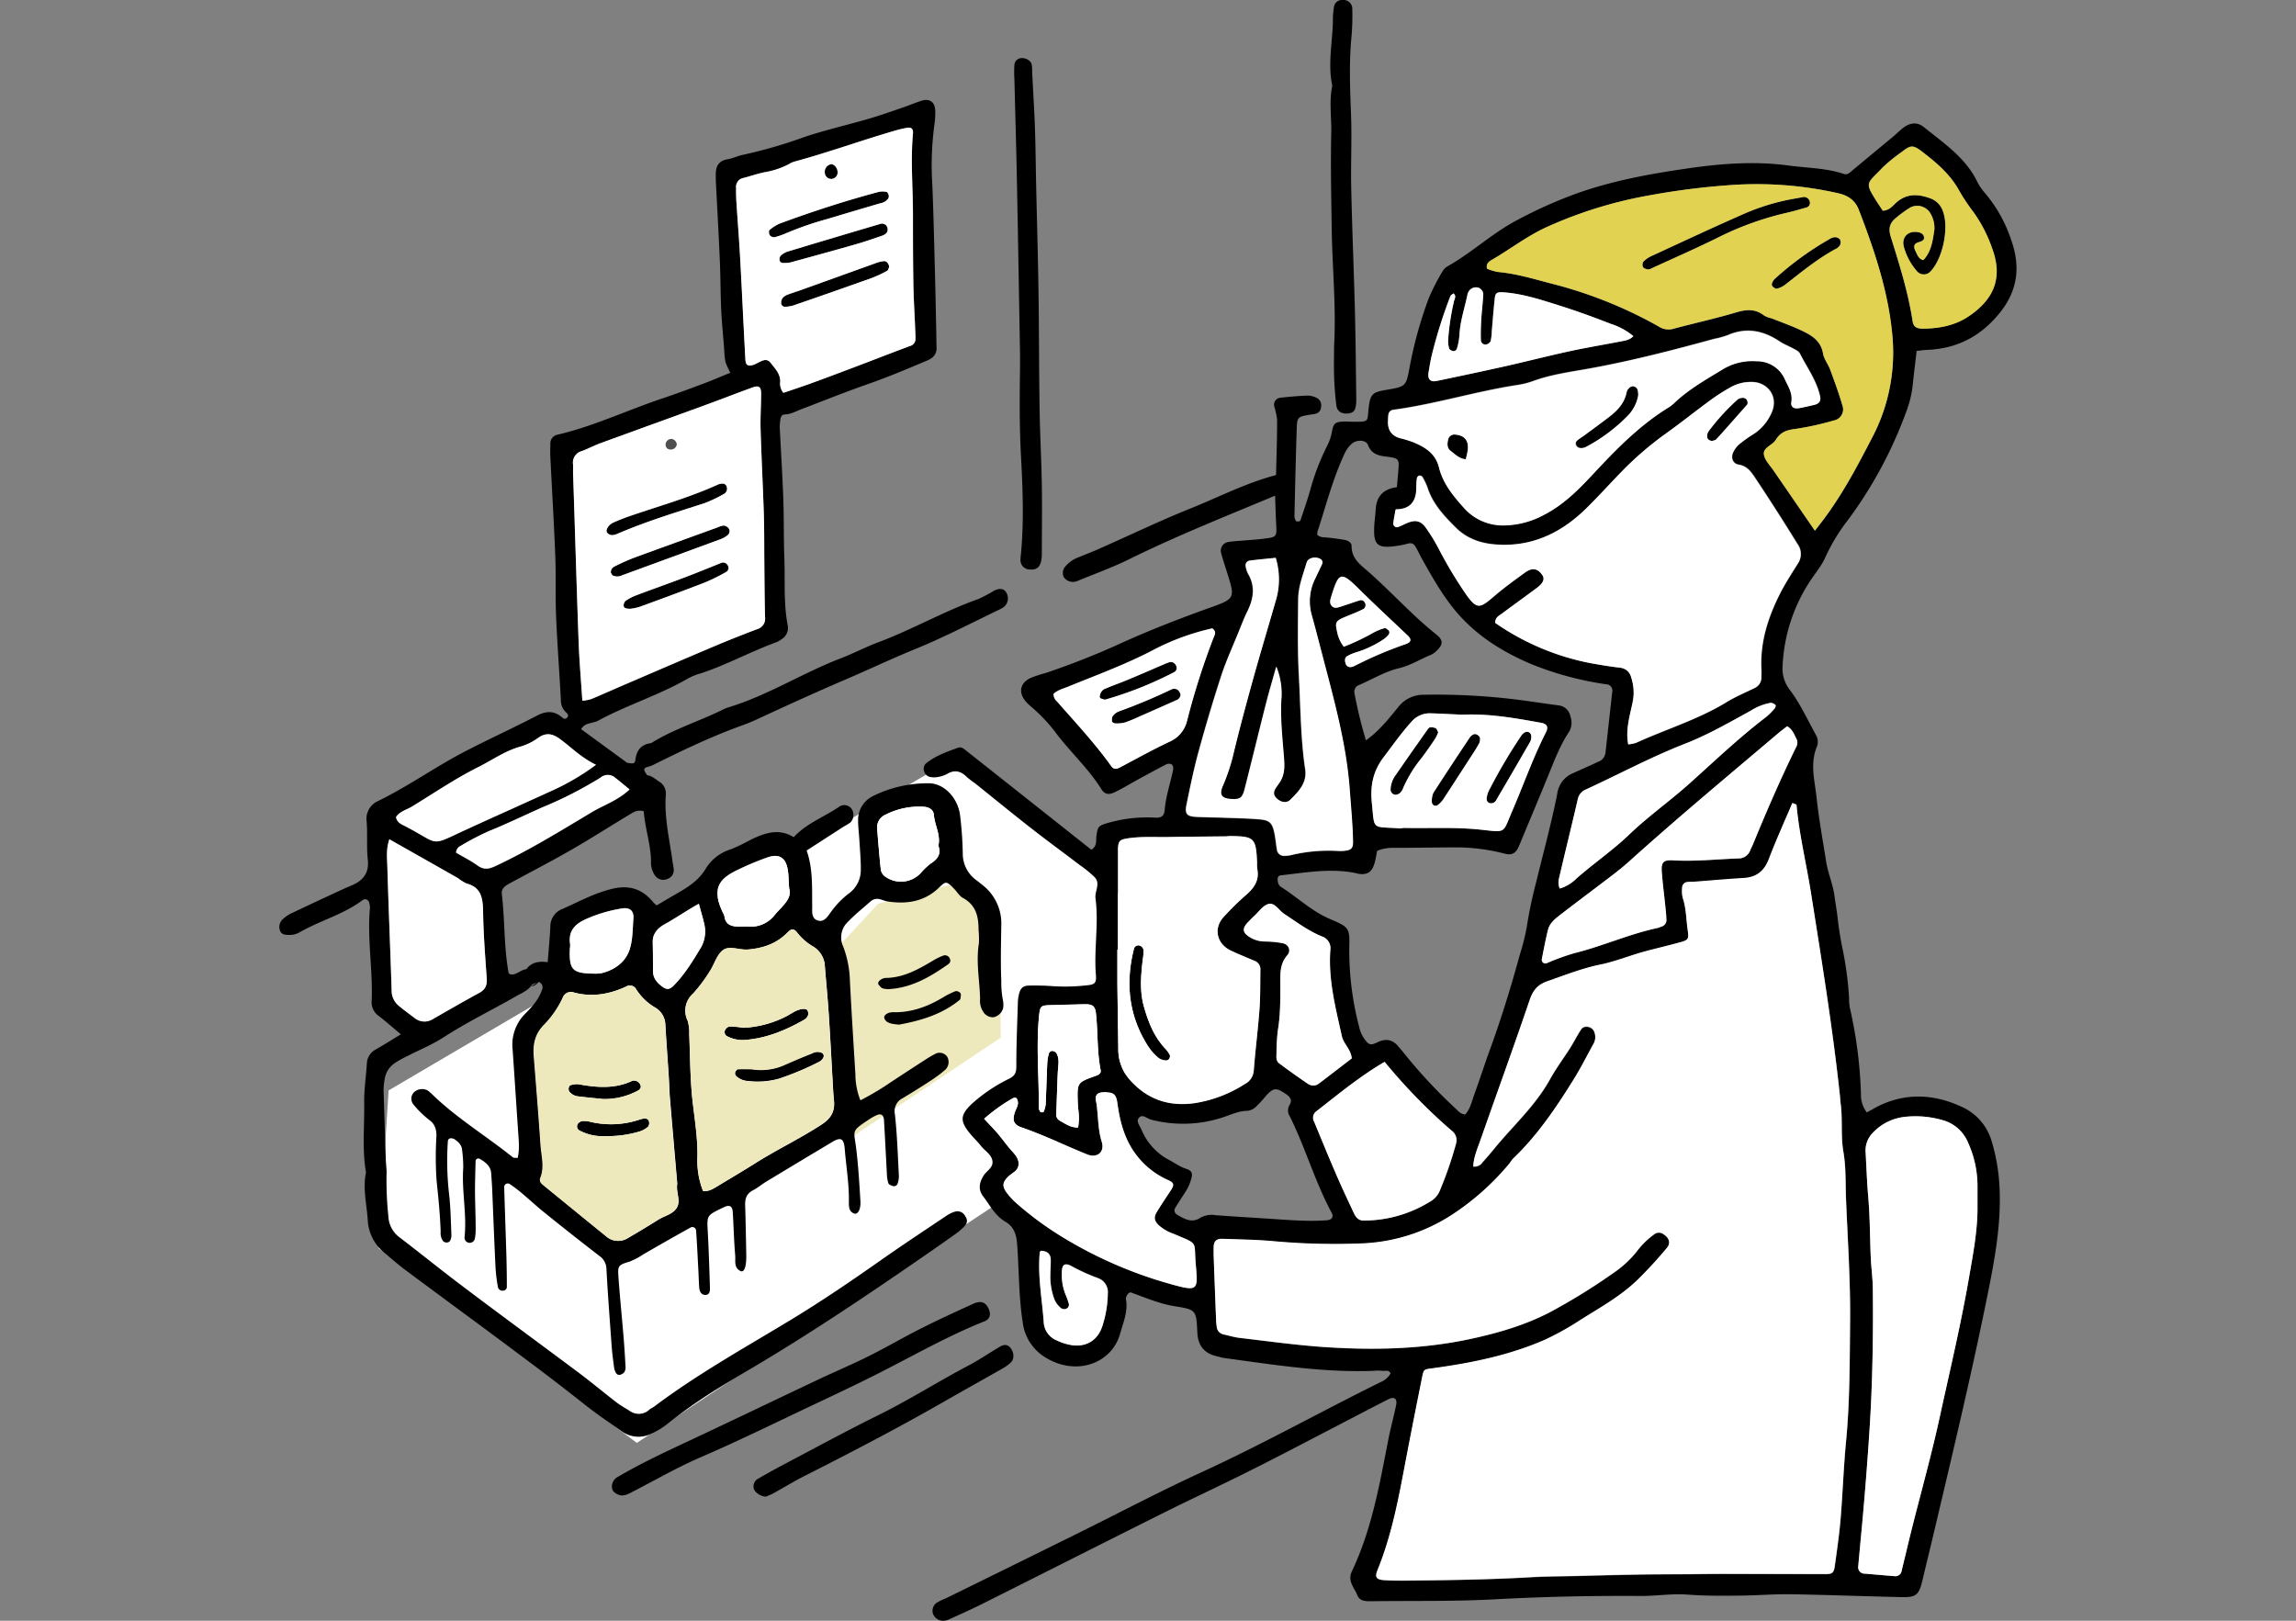 <svg xmlns="http://www.w3.org/2000/svg" id="_レイヤー_2" viewBox="0 0 680 480"><rect x="0" y="0" width="680" height="480" fill="#808080" stroke="none"/><defs><clipPath id="clippath"><path d="M0 0h680v480H0z" class="cls-3"/></clipPath><style>.cls-2,.cls-3,.cls-4,.cls-5{stroke-width:0}.cls-3{fill:none}.cls-4{fill:#e1d252}.cls-5{fill:#fff}</style></defs><g id="_レイヤー_1-2"><g id="_レイヤー_2-2" style="clip-path:url(#clippath)"><path d="m112.14 369.7 2.95-46.76 168.21-98.81 78.06 66.02-67.77 67.49-104.98 69.7-76.47-57.64z" style="fill:#fff;fill-rule:evenodd;stroke-width:0"/><path d="m260.07 267.65-10.59 11.47.59 59.11 46.34-30.92-.46-37.89-14.71-7.36-21.17 5.59z" style="fill:#eee9bd;fill-rule:evenodd;stroke-width:0"/><path d="M159.51 290.77c-.73.52-1.85.37-2.31 1.36l2.31-1.35Z" class="cls-3"/><path d="M198.47 133.15c.99.12 1.88-.58 2-1.57-.1-.76-.65-1.39-1.4-1.57a1.71 1.71 0 0 0-1.9 1.5c0 .04 0 .08-.01.12-.07.76.49 1.44 1.25 1.52h.06Z" style="fill:#4f4f4f;stroke-width:0"/><path d="M358.74 179.84c-8.67 3.09-17.24 6.41-25.65 10.16a231.92 231.92 0 0 1-23.44 9.33c-1.51.39-3 .88-4.45 1.47-3.21 1.55-3.67 4.43-1.26 7.1.39.44.82.85 1.27 1.23a49.3 49.3 0 0 1 8 8.58c4.2 5.4 9.27 10.1 12.94 15.94 1 1.64 2.19 1.85 4.08.93 2.29-1.1 4.46-2.44 6.69-3.66 2.75-1.5 5.5-3 8.28-4.45.5-.29 1.1-.35 1.65-.17.74.42.68 1.31.51 2.08-.82 3.83-2.09 7.54-2.42 11.49-.14 1.74-.93 2.38-2.78 2.29-4.68-.28-9.37.24-13.88 1.52-2.82.84-3.14.95-3.54 3.75-.21 1.44.32 3.12-1.52 4.23l-20.68-16.38-16.14-12.77c-.77-.61-1.62-1.43-2.6-1.08-3.3 1.19-6.65 2.35-9.44 4.58-.63.5-.91 1.32-.74 2.1.14 1 .9 1.81 1.89 2 .76.15 1.55.15 2.31 0 .97-.16 1.91-.48 2.77-.95 2.26-1.31 4.07-.73 5.8 1 .74.64 1.52 1.23 2.33 1.78 5.5 4.4 10.94 8.87 16.49 13.2 4.78 3.74 9.68 7.31 14.51 11 1.62 1.1 3.13 2.34 4.53 3.7 1.74 1.89-.08 4.13.21 6.24 1 7.57-.52 15.18.12 22.79.19 2.27-.42 2.74-2.63 2.94-3.32.38-6.67.47-10 .27-2.34-.19-4.7-.23-7.05-.19-2 0-2.75.83-3.16 2.8-.14.57-.22 1.15-.26 1.74-.19 6.44-.49 12.89-.47 19.33 0 1.84-.36 2.79-2 3.65a47.485 47.485 0 0 0-11.19 7.51c-3.48 3.32-3.6 5.13-.41 8.94 1 1.2 2.16 2.28 3.12 3.51 1.19 1.53 3.25 2.59 3.42 4.65.16 1.88-1.88 2.83-2.75 4.32-1.17 2-1.55 4 0 6 2 2.63 3.52 5.7 6.52 7.46 2.65 1.55 3.33 3.88 3.54 6.88.55 7.61.45 15.25 1.62 22.84.52 4.55 3.21 8.56 7.21 10.78 9 5.24 19.18 1.38 21.62-7.22.91-3.21 2.24-6.26 1.86-9.71-.33-1.06.18-2.19 1.19-2.65 4.19 1.47 8.46 3.38 13.14 4.14 6.43 1 6.4 1.2 6.71 7.8q.26 5.76 5.71 7c.77.17 1.52.43 2.29.54 14.73 2 29.43 4.38 44.39 3.78.78-.08 1.56-.08 2.34 0 .85.14 2-.41 2.51.78a6.2 6.2 0 0 1-3.07 2.62c-17.69 8.75-34.93 18.39-52.9 26.63-12.44 5.71-24.56 12.12-36.84 18.19-12.98 6.42-25.98 12.82-39 19.21-.91.34-1.79.77-2.63 1.27a2.93 2.93 0 0 0-1.14 3.12c.44 1.34 1.7 2.24 3.11 2.22.58-.04 1.15-.18 1.68-.41 3.57-1.63 7.15-3.21 10.65-5 17.84-8.93 35.63-17.94 53.48-26.85 8.05-4 16.22-7.79 24.27-11.82 7.87-3.93 15.66-8 23.48-12.08 6.09-3.14 12.14-6.35 18.25-9.45 1.75-.89 2.68-.17 2.3 1.72-.7 3.45-1.66 6.85-2.33 10.3-2.58 13.26-4.91 26.59-10.77 38.92-1.4 2.93.74 4.86 1.61 7.09.75 1.94 2.82 1.8 4.59 1.78 11.95-.15 23.92.09 35.84-.55 14.49-.78 28.98-1.11 43.46-1 4.72 0 9.4-.76 14.07-.4 5.49.42 11 .35 16.45.27 4.69-.07 9.38-.46 14.07-.38 10.94.19 21.89.61 32.84.85 4.19.09 5-.73 6-4.78 1.26-5.32 2.57-10.64 3.83-16 5.53-23.42 11.12-46.84 15.84-70.44 2.07-10.35 3.85-20.75 3.13-31.43a56.39 56.39 0 0 0-2.33-12.62c-1.4-4.58-4.77-8.29-9.2-10.12-8-3.62-16.24-4-24.35 0-1 .51-2 1.11-3.35 1.84a8.59 8.59 0 0 1-1.74-5.44c-.25-8.61-1.36-17.18-3.29-25.58-.17-.96-.25-1.94-.22-2.92-.32-5.22-1.04-10.41-2.15-15.52-.51-2.69-.94-5.4-1.24-8.12-.23-2.14-.64-4.25-.91-6.37-.44-3.54-1.93-6.78-2.48-10.25-1-6.37-2.18-12.72-2.86-19.12-.53-5-2-10 .12-15.05.42-1.13.31-2.38-.3-3.42-2.46-4.45-4.6-9.15-7.61-13.2a10.13 10.13 0 0 1-2.28-6.91 49.87 49.87 0 0 1 7.79-24.9c1.65-2.64 3.8-5 5-7.87 1.82-3.92 4.08-7.61 6.75-11 7.33-9.93 13.16-20.87 17.33-32.49.87-2.4 1.44-4.89 1.7-7.43.34-3.28.75-6.56 1.15-9.94 1.17-.12 2.12-.27 3.09-.31 9-.36 16.05-4.1 21.66-11.14 5.29-6.64 6-13.69 3.23-21.47a41.7 41.7 0 0 0-7.63-13.7c-.92-1.02-1.71-2.15-2.34-3.37-3.45-7.2-9.9-11.47-15.8-16.24-2.1-1.7-4.23-1.4-6.4.32-.92.73-1.75 1.57-2.65 2.33L548.58 50.5c-.74.61-1.42 1.41-2.55 1-5.27-1.76-10.8-1.73-16.22-2.47-10.4-1.41-20.77-.54-31 1-11 1.61-22 3.67-32.52 7.51-5.86 2.17-11.56 4.74-17.06 7.7-7.31 3.85-13.32 9.59-20.49 13.62-.67.4-1.22.97-1.6 1.65a62.845 62.845 0 0 0-4 7.84c-2.46 6.6-4.35 13.4-5.64 20.32-1.07 5.83-1.12 5.82-7.13 6.83-3.9.66-4.55 1.3-5 5.18-.52 4.16.48 4.29-4.94 4.22-.79 0-1.57-.09-2.35-.06-2.56.1-3.12.44-3.59 2.92-.26 1.54-.77 3.03-1.49 4.41-2.11 4.2-3.78 8.59-5 13.13-.88 3-1.89 6-2.9 8.91-.07.18-.64.23-1 .24-.13 0-.34-.22-.41-.39-.17-.34-.28-.72-.32-1.1.2-8.6.39-17.2.67-25.8.12-3.74.22-3.74 4.36-4.41.38-.06.77-.11 1.15-.2 1-.19 1.72-1.06 1.7-2.08.21-.99-.23-2-1.1-2.52a6.15 6.15 0 0 0-2.77-.79c-2.73.09-5.46.34-8.18.63a2.095 2.095 0 0 0-1.87 2.29c0 .08.02.16.04.24.42 1.3.71 2.64.87 4 0 5.46-.19 10.92-.32 16.38-8.9 2.33-16.89 6.5-25.19 9.83-9.06 3.63-17.87 7.87-26.8 11.82-2.14 1-4.34 1.78-6.5 2.7-1.48.53-2.8 1.44-3.83 2.63a2.88 2.88 0 0 0-.53 3.26c.8 1.14 2.23 1.66 3.57 1.29.19-.06.37-.12.55-.2 5.06-2.1 10.25-3.95 15.16-6.37 14-6.92 28.55-12.7 43.29-18.86.11 2.91.16 5.59.31 8.27.22 3.87.23 4-3.53 4.45-2.32.31-4.67.43-7 .64-1.17.05-2.34.16-3.5.34a2.616 2.616 0 0 0-2.22 3.46c.55 2.08 1.27 4.11 1.9 6.17 2.14 6.87 2.11 7.22-4.86 9.71Zm-12.46 39.86c-4.93 2.33-9.71 5-14.53 7.54-1 .52-1.9.67-2.58-.27-4.89-6.83-10.64-12.97-16.17-19.27a2.83 2.83 0 0 1-1-2.22c1.19-1.12 2.87-1.55 4.45-2.19 8.66-3.52 17.43-6.73 25.74-11.15a70.899 70.899 0 0 1 16.82-6.06c1.36 1 .69 2 .38 2.75-3.09 8-5.7 16.17-7.81 24.48a9.106 9.106 0 0 1-5.3 6.39Zm-15.19 61.55v-29.91c.12-2.25.52-2.66 2.69-3 4.08-.66 8.18-.36 12.27-.43 5.67-.11 11.34-.13 17-.2.39 0 .78-.09 1.17-.09 7.29.07 7.77.54 8.07 7.94-.02.59 0 1.18.07 1.76.65 3.29-.85 5.56-3.24 7.63a82.84 82.84 0 0 0-6.69 6.56c-3.12 3.38-2.11 8 2.12 10 2.28 1.08 4.61 2.05 6.94 3 1.15.39 1.88 1.51 1.79 2.72-.07 3.89 0 7.78-.27 11.65-.44 6-1.23 12.06-1.69 18.1a4.896 4.896 0 0 1-2.75 4.1 38.38 38.38 0 0 1-14.7 5.59c-7.39 1.06-13.78-.88-19-6.6-2.42-2.57-3.74-6-3.67-9.53-.08-6.45-.2-12.9-.27-19.35v-10l.16.06Zm66.33 25.66c.49 2.24 2.67 3.85 2.93 6.58-3.15 2.41-6.38 4.91-9.63 7.37-.94.8-2.29.87-3.31.18-2.92-2-5.78-4-8.6-6.12-.85-.63-.81-1.71-.76-2.71 0-2.34.13-4.68.4-7 .86-5.06.75-10.14.74-15.22 0-2.62.22-4.94 2.06-7.06 1.22-1.4.41-3.21-1.39-3.57-1.73-.32-3.48-.49-5.23-.5-1.57 0-3.11-.44-4.45-1.26-2.22-1.34-2.38-2.61-.52-4.51.54-.56 1.09-1.13 1.66-1.66 1.44-1.3 2.72-3.28 4.39-3.69 1.87-.47 3.12 2 4.72 3 3.6 2.36 7 5 11.06 6.61 1.75.56 2.82 2.31 2.51 4.12-.63 8.69 1.56 17.05 3.42 25.44Zm12.7 7.57c5.31 6.47 11.09 12.54 17.31 18.14.87.79 1.77 1.54 2.65 2.32a3.48 3.48 0 0 1 1.21 3.7c-1.34 4.91-3.01 9.72-5 14.4a6.702 6.702 0 0 1-2.81 2.89 37.298 37.298 0 0 1-19.52 5.55c-1.68 0-2.43-1.07-3-2.33-1.82-3.9-3.66-7.8-5.36-11.75-2.18-5-4.24-10.1-6.34-15.16-.6-1.07-.3-2.41.7-3.12 6.41-5.02 12.71-10.28 20.16-14.64Zm-102.36-13.82c.28-2.71.56-2.91 3.22-3 3.52-.07 7-.21 10.54-.26 2.1 0 2.84.61 3.06 2.66.62 5.61.3 11.3 1.4 16.89.16.83-.52 1.31-1.35 1.6-5.63 2-5.6 2-5.44 7.71.07 2.48.71 5 .09 7.65-2.19 0-3.77-1.15-5.43-2.07a1.99 1.99 0 0 1-1-2c.14-4.08.26-8.15.44-12.22.08-1.93.6-3.88-.37-5.71-.22-.32-.55-.55-.93-.65-.55-.18-1.14.12-1.32.67 0 .02-.01.04-.02.06-.27.92-.43 1.88-.48 2.84-.19 4.09-.28 8.19-.48 12.28-.1.76-.31 1.49-.62 2.19 0 .08-.37.08-.56.06s-.39-.08-.45-.19a2.52 2.52 0 0 1-.39-1.06c.08-9.11-.84-18.28.09-27.45Zm18.66 92.24c-1.49 4.36-5.23 6.31-9.76 5.31-1.33-.28-2.63-.73-3.85-1.33a6.15 6.15 0 0 1-3.67-5c-.47-7-1.87-13.93-1.19-21 0-.16.18-.3.28-.46 1.83 0 3 .84 3 2.76 0 1.37-.07 2.73-.11 4.1-.1 2.35.24 4.7 1 6.92a6.35 6.35 0 0 0 1.86 2.91c.52.61 1.42.73 2.09.3.5-.34.69-.98.46-1.54-.27-.93-.61-1.85-1-2.74-.77-2.01-1.11-4.15-1-6.3 0-2.51.93-3.06 3.26-1.68 2.4 1.29 4.9 2.4 7.46 3.34 1.91.69 3.09 2.59 2.88 4.61-.06 3.34-.64 6.64-1.71 9.8Zm20-12.69a126.406 126.406 0 0 1-31.67-13.8A96.875 96.875 0 0 1 301 356.33c-.88-.77-1.69-1.62-2.42-2.54-1.88-2.38-1.87-3.56.25-5.52 1.13-1 2.76-1.63 2.84-3.48s-1.34-3.14-2.49-4.48-2.38-3.1-3.65-4.59-2.63-2.86-4.06-4.4a50.05 50.05 0 0 1 8.24-5.93c.5-.29 1.16-.55 1.5.07.24.52.32 1.1.22 1.66a8.08 8.08 0 0 1-.63 1.63c-1.1 2.75-.81 4.23 1.68 5.1 6.66 2.32 13 5.4 19.5 8 3 1.2 5.26-.69 4.31-3.74-1.26-4-1-8.15-1.7-12.19-.31-1.74.51-2.41 2.38-2.45 2.78-.06 3.57.47 3.95 3.14.65 4.69 1.69 9.19 4.2 13.33a23.97 23.97 0 0 0 10.88 9.57c1.79.83 1.82 1.43.67 3.16-1.4 2.12-2.83 4.23-4.13 6.41-.88 1.47-.62 2.49.52 3.68 1.31 1.18 2.85 2.09 4.52 2.65 7.5 3.21 6 2 6.54 8.7.69 8.12.95 8.53-7.74 6.1h.04Zm9.11-19.55c-2.64 1.73-4.86.26-7.06-1-.65-.45-.82-1.35-.37-2 .02-.03.04-.05.06-.08 1.1-1.85 2.35-3.61 3.45-5.46.46-.86.84-1.77 1.11-2.71.59-1.79.37-2.69-1.37-3.23-1.93-.61-3.47-1.81-5.2-2.69a17.95 17.95 0 0 1-8.12-9c-.48-1.06-1.51-2.34-.86-3.26 1.08-1.51 2.43 0 3.65.34a37.58 37.58 0 0 0 21.4-.67c2.4-.77 4.68-1.93 7.33-1.92.96-.15 1.85-.6 2.53-1.3.97-.95 1.89-1.95 2.74-3 2.33-2.57 3.1-2.66 5.91-.74 1.22.83 2.19 1.73 1.16 3.35-.6 1.05-.55 2.34.11 3.34 4.62 9.28 7.44 19.35 12.37 28.51.7 1.3.1 2.15-1.47 2.26-5.89.43-11.74-.13-17.61-.5-5.07-.32-10.15-.63-15.22-1a6.944 6.944 0 0 0-4.58.76h.04Zm195.78 93.15c.98-10.51 1.8-21.03 2.46-31.58.83-13.48 1-27 .9-40.44 0-3.11-.47-6.21-.61-9.32-.26-5.85-.22-11.72-.72-17.55-.38-4.46-.56-8.93-.79-13.39-.23-2.16.5-4.31 2-5.88 2.41-2.63 5.66-4.33 9.2-4.8 3.89-.49 7.84-.17 11.61.93 3.44.94 6.23 3.44 7.56 6.75 1.76 3.92 2.69 8.17 2.73 12.47v5.87c.1 7.29-1.29 14.39-2.52 21.53-2.4 13.86-5.67 27.54-8.66 41.27-2.45 11.25-5.57 22.36-8.38 33.53-1 4-1.94 8-2.91 12a1.849 1.849 0 0 1-2.07 1.6h-.02c-2.92-.23-5.83-.49-8.75-.74a1.916 1.916 0 0 1-2-2.33c.32-3.31.66-6.61.93-9.92h.04ZM545 324.94c.06.58.07 1.18.15 1.76.68 4.83 0 9.7.85 14.58.82 4.59.58 9.37.77 14.06.5 12.13 1.33 24.26 1.2 36.41-.12 11.75-.07 23.5-1.2 35.23-.73 7.6-1 15.25-1.61 22.86-.39 4.68-1.07 9.34-1.72 14-.27 2-.76 2.41-2.63 2.41-10.37 0-20.74-.05-31.12-.05-4.11 0-8.22.07-12.34.1-4.49 0-9 0-13.49.12-5.84.1-11.69.26-17.53.41-4.31.1-8.62.1-12.92.35-12.5.7-25 .87-37.54 1-1.95 0-3.92 0-5.87-.13-2.31-.14-2.88-.86-2-2.93 4.72-11.51 6.69-23.69 9-35.79 1.37-7.11 2.79-14.22 4.21-21.32.49-2.43.54-2.34 2.94-2.67 11.45-1.55 22.73-3.79 33.41-8.46 3.72-1.74 7.3-3.74 10.73-6 5.79-3.62 11.79-6.94 16.76-11.78 3.05-3.03 5.94-6.21 8.67-9.54 1.15-1.37.63-2.91-1-3.94-.78-.64-1.89-.67-2.71-.09-2.08 1.48-3.9 3.28-5.41 5.34a31.805 31.805 0 0 1-6.92 6.28c-5.28 3.72-10.75 7.15-16.4 10.28-8.05 4.62-16.84 7.24-25.9 9.18-14.12 3-28.37 3.33-42.66 2.41-8.59-.56-17.13-1.78-25.69-2.76-1.55-.18-3.06-.65-4.6-1a2.536 2.536 0 0 1-2.1-2.46c-.06-.39-.09-.78-.11-1.17-.26-6.67-.51-13.31-.76-19.94v-2.35c.1-1.69.84-2.43 2.62-2.37 5.09.18 10.19.24 15.26.71 8.78.79 17.6 1 26.41.63 9.42-.43 18.55-3.39 26.44-8.56a76.43 76.43 0 0 0 16.61-14.78c.52-.59.88-1.31 1.44-1.85 7.14-6.84 12.61-14.95 17.79-23.27 2.17-3.48 4-7.15 6-10.76.54-1.07.58-2.32.12-3.43-.54-1.53-2.94-2.06-3.82-.75-1.2 1.78-2.15 3.72-3.29 5.54-2 3.13-4.26 6.14-6 9.33-4.34 7.84-10.95 13.73-16.5 20.52a82.259 82.259 0 0 1-3.44 4 2.84 2.84 0 0 1-2.77 1.28c.1-2.75 1.23-5.25 2.11-7.77 4.85-13.85 9.87-27.63 14.59-41.52 1-2.89 2.39-4.56 5.28-5.57 5.18-1.8 10.24-3.82 15.66-4.93 4.2-.85 8.23-2.48 12.36-3.66 3.57-1 7.19-1.81 10.77-2.8 3-.84 3.13-1 2.71-4s-.4-6.25-1.43-9.27c-.23-.95-.29-1.94-.19-2.91-.05-.95.68-1.77 1.63-1.82h.21c.58 0 1.17 0 1.76-.07 4.88-.37 9.75-.81 14.64-1.1 3.75-.23 6-2 7.41-5.56 2.19-5.62 4.68-11.12 7-16.67.66.3 1.22.42 1.24.59.78 8.78 2.9 17.35 4.27 26 3.21 20.06 6.49 40.16 8.65 60.42Zm-15.7-109.83c1.63.91 2.1 2.48 2.81 3.84.33.72.29 1.55-.1 2.23-4.64 9.49-8.85 19.17-12.85 28.94-.22.54-.52 1-.74 1.6a3.67 3.67 0 0 1-3.57 2.53c-6.45.23-12.87.94-19.33.57-2.8-.16-3.56.51-3.35 3.33.26 3.51.72 7 1.08 10.52.12 1.16.23 2.34.27 3.51.17 1.01-.45 1.98-1.43 2.26-.37.12-.73.31-1.1.39-8.43 1.8-16.32 5.38-24.65 7.46-2.82.82-5.58 1.82-8.27 3a1.08 1.08 0 0 1-1.42-1.24c.57-2.88 1.1-5.78 1.81-8.62.55-2.24 2.42-3.52 4.11-4.82 5-3.82 10-7.55 14.95-11.36 1.71-1.3 3.39-2.66 5-4.1 14.41-13 29.3-25.37 44.08-37.9.87-.77 1.82-1.46 2.69-2.14h.01ZM462 259c1.73-7.43 3.57-14.82 5.28-22.25a3.992 3.992 0 0 1 2.52-3c9.79-4.47 19.26-9.62 29.3-13.52 6.78-2.64 13-6.27 19.39-9.74 1.82-1.18 3.86-1.99 6-2.37.54.06 1.04.3 1.42.69.12.1-.08.77-.31 1-.75.91-1.58 1.74-2.48 2.49-7.93 6.06-15.15 12.93-22.57 19.59-5.82 5.23-12.27 9.77-17.91 15.17-5 4.76-10.61 8.61-15.74 13.12a11.474 11.474 0 0 1-4.9 2.94c-.78-1.51-.3-2.87 0-4.12Zm70.41-91.91c-1.75 2.82-3.58 5.6-5.08 8.55-3.59 7.06-6 14.44-5.61 22.51v2.35c.07 1.4-.73 2.69-2 3.27-2.81 1.38-5.73 2.59-8.38 4.22-8.4 5.15-17.83 8-26.7 12-.76.25-1.55.41-2.35.47-.82-4.36.44-8.33 1.27-12.3.55-2.49.42-5.09-.39-7.51a3.722 3.722 0 0 0-3.28-2.89c-2.92-.35-5.82-.82-8.71-1.34a74.189 74.189 0 0 1-28.27-11.92c-.07-1.72 1.17-2.16 2.06-2.83 3.45-2.57 7-5.07 10.4-7.66 1.88-1.43 2.27-2.68 1.4-3.91-1.32-1.84-2.93-2.1-5.05-.56-3 2.18-6 4.36-8.86 6.77-4.61 3.94-5.28 4.56-9.28-1.38-2.83-4.22-5.41-8.6-7.73-13.12a51.405 51.405 0 0 0-3.4-5.47c-1.38-2-2.82-2.46-5-1.73-1.11.37-2.13 1-3.22 1.4-.57.22-1.2-.06-1.42-.63-.07-.19-.09-.39-.06-.59.18-1.34.46-2.66.69-4q6 0 6.12-6.1c0-1 0-2 .14-2.92.03-.37.22-.7.53-.9.63-.23 1.09.16 1.37.75.47.86.88 1.74 1.23 2.65 1.54 4.84 4.84 8.38 8.34 11.88 4.07 4.06 9.11 5.15 14.47 5.15 9.5 0 17.35-4.08 24-10.55 3.65-3.54 7.05-7.32 10.6-11 4.08-4.21 8.54-8.05 13.31-11.46 4.45-3.18 8.72-6.62 13.14-9.85 2.05-1.5 4.2-2.86 6.44-4.07 1.75-.89 3.7-1.33 5.66-1.3 5 0 8.13 4.59 5.93 9.21a14.243 14.243 0 0 1-5.24 6.2c-1.5.92-2.94 1.95-4.3 3.06-.73.64-1.32 1.42-1.74 2.29-.81 1.58-.24 3.42 1.52 3.71 2.71.46 3.81 2.25 5.15 4.27 4.22 6.36 8.33 12.79 12.34 19.28 1.3 1.78 1.29 4.2-.04 5.96v.04ZM557.7 49.43c1.72-1.6 3.55-3.08 5.48-4.43 2.67-2.12 3.34-2.2 6.11-.07 4.21 3.23 8.23 6.63 10.87 11.4a55.2 55.2 0 0 0 4.22 6.36c2.4 3.34 4.3 7.02 5.62 10.91 3 8.27.91 14.84-7.16 20.18-4 2.63-8.68 3.52-13.47 3.52-1.84 0-2.7-.6-2.94-2.17-1.31-8.56-3.9-16.78-6.47-25-.78-2.49-.32-4.18 1.59-5.66 1.34-1.14 2.76-2.17 4.26-3.08a4.515 4.515 0 0 1 6 2 8.572 8.572 0 0 1 1.07 4.49c-.49 3.22-.88 6.61-3.3 9.14-1.47-.39-1.76-1.6-2.28-2.63-.62-1.25-.65-2.23.94-2.69.76-.23 1.68-.53 1.58-1.44-.13-1.11-1.21-1.49-2.16-1.59-2.79-.28-4.5 1.68-3.87 4.29.71 2.66 2 5.13 3.79 7.22a2.682 2.682 0 0 0 4.09.27c3.8-3.92 5.67-13.37 3.59-18.25a6.067 6.067 0 0 0-3.69-3.49c-3.81-1.42-7.25-1.38-10.34 1.61-1 .92-1.89 2-3.64 2.08-.49-.73-1-1.52-1.55-2.32-4.04-6.4-3.2-5.49 1.66-10.65ZM442.2 76.76c5.39-3.16 10.37-7 16.11-9.6 9.79-4.41 20.11-7.56 30.69-9.39a214.24 214.24 0 0 1 25.62-3.08c9.98-.51 19.98.34 29.72 2.54 2.92.65 5 2.05 6.13 4.84 4.81 12.45 9 25.07 10.06 38.47a54.076 54.076 0 0 1-6.25 29.46c-4.41 8.52-8.91 17-14.76 24.61l-2 2.59c-3.15-4.57-6.13-8.9-9.1-13.24-1-1.45-2-2.89-3-4.36-1.08-1.63-2.74-3.19-3-4.95-.32-2.09 2.55-2.73 3.51-4.35 1.35-2.27 3.16-2.91 5.71-3.22 3.87-.57 7.69-1.41 11.44-2.51a3.35 3.35 0 0 0 2.76-3.85c-.04-.22-.1-.44-.18-.65-1-3.56-2.32-7.05-3.6-10.53-.61-1.64-1.83-3.13-2.13-4.81-.64-3.59-3.21-5.27-6-6.64s-6.13-2.55-9.21-3.78a8.23 8.23 0 0 1-2.19-.8c-2.56-2.06-5.17-1.92-8.22-1-6.17 1.85-12.5 3.21-18.73 4.9-1.5.41-3.1.15-4.39-.73a129.169 129.169 0 0 0-32.07-12.76c-5.12-1.38-10.18-2.92-15.48-3.37-1.1-.22-2.18-.56-3.21-1-.43-1.67.91-2.29 1.77-2.79Zm-19.11 33.37c.31-1.93.64-3.86 1.13-5.75 1.43-5.67 3.2-11.26 5.32-16.71.12-.32.57-.5.91-.78 1 .79.26 1.65.11 2.46-.89 3.81-1.46 7.68-1.71 11.58a8 8 0 0 0 .32 2.28c.08.29.53.54.86.68.54.23 1.16-.02 1.39-.55 0-.02.02-.04.03-.07.41-1.3.66-2.64.76-4 .18-4.14 1.56-8 2.38-12.06.04-.19.1-.37.18-.55a2.546 2.546 0 0 1 2.83-1.52c.99.24 1.68 1.13 1.66 2.15-.14 2.54-.46 5.06-.61 7.6-.11 1.94-.16 3.89-.09 5.83.01.74.62 1.33 1.36 1.32.08 0 .16 0 .24-.03.56-.12 1.03-.49 1.29-1 .21-.94.32-1.9.34-2.87.29-3.31.53-6.62.9-9.92.17-1.51.76-1.77 2.45-1.66 5.72.38 11.11 2.17 16.5 3.86 5.21 1.64 10.34 3.54 15.44 5.5 2.42.77 4.68 2 6.64 3.62-1.1 1.2-2.5 1.32-3.81 1.58-5 1-10 1.8-15 2.88-6.49 1.41-12.92 3.06-19.39 4.52-6.66 1.49-13.34 2.89-20 4.29-1.94.43-2.79-.51-2.43-2.68Zm-12 14.68c0-.4 0-1.18.11-2 .04-.81.68-1.47 1.49-1.53 12.41-1.68 24.41-5.46 36.78-7.35 1.55-.23 3.07-.61 4.55-1.14 5-1.83 10.23-2.6 15.4-3.5 12.92-2.23 25.59-5.51 38.22-9 1.36-.26 2.7-.63 4-1.09 5.53-2.43 10.57-1.42 15.43 1.82 1.29.86 2.78 1.41 4.14 2.17.68.38 1.53.76 1.85 1.38 2.14 4.16 5 8 6 12.66.31 1.33-.2 2.17-1.68 2.56s-3 .75-4.57 1-2.5-.38-2.26-1.82c.44-2.61-1-4.61-1.88-6.65a8.94 8.94 0 0 0-8.39-5.43c-3.33-.26-6.67.48-9.58 2.12-5 3-10.17 5.88-14.49 9.93-.55.56-1.15 1.06-1.8 1.5-8.8 5.36-15.87 12.66-22.81 20.11-4.28 4.59-8.71 9-14.4 11.88a25.51 25.51 0 0 1-11.81 3.07c-4.56.09-8.93-1.86-11.92-5.31-3.16-3.53-6.13-7.17-7.29-11.88-1-4.12-4.1-6-7.62-7.45-1.28-.48-2.59-.88-3.92-1.2q-3.64-.92-3.57-4.85h.02Zm-20.84 32.47c2.49-7.62 4.47-15.4 7.86-22.71a8.683 8.683 0 0 1 2.39-3.26c1.4-1.14 4.07-1.05 4.64.45 1.27 3.34 4.05 3.24 6.73 3.65 2 .3 2.44.76 2.36 2.56-.1 2.13-.35 4.25-.52 6.32q-5.94.75-6.27 6.55c-.13 2.14-.49 4.29-.47 6.43 0 3.85 1.2 4.91 5 4.61 1.75-.16 3.48-.47 5.17-.92.78-.24 1.62.1 2 .82.74 1.14 1.26 2.42 1.93 3.61 3.17 5.62 6.27 11.22 10.56 16.19 6.08 7 13.67 11.62 22 15.15a94.819 94.819 0 0 0 22 5.92c1.04-.01 1.9.82 1.91 1.87 0 .17-.02.35-.06.51-.67 6-1.33 12-2 18a3.2 3.2 0 0 1-2.14 2.57c-2.47 1.18-5 2.26-7.48 3.4a7.593 7.593 0 0 0-4.65 6.08c-1.76 8.82-4.14 17.52-6.27 26.27-1.15 4.36-2.08 8.77-2.77 13.22a62.79 62.79 0 0 1-2 8c-2.57 9.42-5.43 18.75-8.77 27.93-1.68 4.6-3.17 9.26-4.84 13.86-.72 2-1.13 4.1-2.61 5.71-1.36-.07-2.08-1.05-2.94-1.84a149.377 149.377 0 0 1-14.83-15.87c-.74-.92-1.48-1.83-2.26-2.7q-2.42-2.7-5.89-1c-2.11 1-2.61.86-3.88-.88-.79-1.12-1.34-2.38-1.63-3.72a89.406 89.406 0 0 1-2.91-23.19c.16-6 .06-6.24-5.7-8.69-5.5-2.33-9.73-6.5-14.68-9.61-.43-.38-.71-.91-.78-1.49-.13-.74-.14-1.73.88-1.84 7.18-.79 14.35-2.11 21.6-.78.58.11 1.14.31 1.72.37 2.33.26 3.63-.57 4.37-2.95.4-1.29.59-2.64.85-3.9 1.49-.61 3.1-.91 4.71-.88 6.44 0 12.88-.13 19.33-.14 4.69.07 9.35.71 13.89 1.9 2.12.51 3.23-.27 4.09-2.34 2.84-6.84 5.72-13.66 8.52-20.52 1.85-4.53 3.54-9.12 6.27-13.23.82-1.36.98-3.02.44-4.52a4.002 4.002 0 0 0-3.57-3.35c-4.08-.54-8.14-1.17-12.22-1.69-9.14-1.14-18.34-1.62-27.55-1.45a9.422 9.422 0 0 0-7.65 3.63c-2.83 3.46-5.58 7-9.58 9.88-1.39-4.6-2.53-9.27-3.41-14-.2-1.02.37-2.03 1.34-2.38 3.95-1.69 7.65-4 11.87-5 3.29-.77 6.11-2.57 9.17-3.84.54-.21 1.05-.51 1.5-.89 2-1.79 2.93-3.21.39-5.23-7.06-5.62-13.09-12.35-19.82-18.33-2.45-2.18-5.35-4-5.29-7.93 0-1-1.12-1.61-2.11-1.78-1.92-.34-3.87-.56-5.81-.76-.8.04-1.59-.2-2.23-.69-.04-.39-.01-.78.08-1.16h.02Zm21.12 29.57c-.35-.38-1-.91-1.35-.8-1.3.38-2.56.91-3.73 1.6-2.68 1.49-5.46 2.8-8.32 3.9-1.02-1.33-1.7-2.88-2-4.53-.63-2.72-.38-3.14 2.43-4.31 1.79-.75 3.61-1.43 5.34-2.31.66-.39.87-1.24.48-1.89-.02-.04-.05-.07-.07-.11-.3-.54-.95-.77-1.52-.55-1.87.56-3.69 1.24-5.55 1.83-.91.29-1.9.71-2.69-.22s-.42-1.83-.14-2.77c2.23-7.19 2.76-7.66 8.29-2.17 4.7 4.67 9.59 9.16 14.39 13.74 1.17 1.11 1 1.92-.53 2.49-5.17 1.77-10.2 3.91-15.06 6.4-.34.19-.71.33-1.09.4-.77.19-1.55-.27-1.75-1.04 0-.02 0-.03-.01-.05-.25-.79-.26-1.68.47-2.11 1.02-.57 2.11-1.02 3.24-1.32 2.6-.85 5.07-2.05 7.36-3.55.65-.42 1.22-.94 1.7-1.55.21-.32.25-.73.09-1.08h.02Zm-1.58 37.42c2.71-3.57 5.27-7.26 8.31-10.58a7.119 7.119 0 0 1 5.72-2.43c3.11.09 6.21.27 9.23.41 8-.38 15.66 1 23.35 2.39 1.84.34 2.28 1.25 1.44 2.89-3.82 7.51-6.59 15.46-9.92 23.17-2.93 6.79-1.64 6.42-9.32 5.6s-15.21-.36-22.82-.52c-.38 0-.78.17-1.16.14-8.45-.62-7.47.73-8.3-7.46-.54-5.14.31-9.47 3.45-13.61h.02Zm-43-37.09c.81-2 1.57-4 2.52-5.94 1.84-3.7 2.5-7.37.31-11.17-.37-.69-.62-1.44-.74-2.21-.21-.73.22-1.5.95-1.7.06-.02.12-.03.18-.04 2.51-.34 5-.55 7.73-.83a21.78 21.78 0 0 1 0 12.79c-2.28 7.89-4.64 15.75-6.84 23.66-1.94 7-3.82 13.94-5.52 21-.77 3.43-1.86 6.77-3.25 10-1.15 2.58-.51 3.71 2.11 3.95 2.79.25 3.6-.19 4.27-2.79 2.17-8.53 4.24-17.08 6.4-25.6.81-3.18 1.73-6.33 3-10.81 1.31 3.19 1.82 6.66 1.48 10.09-.28 5.89.42 11.73.85 17.56.19 2.75 0 5-1.64 7.12-.24.32-.46.64-.69 1-.79 1-1.07 2.11 0 3.15 1.31 1.33 3 1.66 4.18.5 2.46-2.48 5-5 4.4-9-1.36-9.12-1.36-18.33-1.86-27.51-.42-7.61-.29-15.26-.21-22.89 0-3.75 1.45-7.28 2.5-10.84.41-1.38 2.59-1.87 4-1.07.56.26.81.91.58 1.48-.61 1.44-1.33 2.83-2 4.25a15.038 15.038 0 0 0-1.11 10.84c1.1 3.74 2.06 7.52 3 11.29 3.49 13.43 7.3 26.76 8.3 40.72.36 5.08.87 10.14.95 15.22 0 1.88-.57 2.44-2.38 2.62-.58.08-1.17.1-1.76.08-4.7-.3-9.42.09-14 1.17-.76.19-1.54.28-2.32.27-1.02 0-1.89-.75-2.05-1.76-.3-1.73-.43-3.5-.81-5.21-.63-2.83-1.42-3.59-4.38-3.84-3.31-.29-6.64-.35-10-.47-2.93-.11-5.86-.12-8.79-.27-2.74-.15-3.38-.91-2.8-3.68 1.11-5.36 2.19-10.74 3.64-16 2.06-7.54 4.3-15.03 6.73-22.48 1.5-4.37 3.38-8.48 5.07-12.65Z" class="cls-2"/><path d="M85.81 276.9c.98 0 1.94-.25 2.79-.72 6.1-3.51 13.06-5.31 18.77-9.58.9-.68 1.92-.06 2.07 1.12.08.38.13.76.13 1.15-.85 9.2.88 18.35.51 27.54-.16 1.78.66 3.5 2.13 4.51 2.13 1.63 4.14 3.42 6.51 5.41-2.76 1.67-5 3.1-7.38 4.45-1.6.81-2.63 2.43-2.69 4.23-.24 3.9-.85 7.8-.79 11.69.12 6.84-.66 13.71.54 20.52-1 4.7.19 9.33.51 14 .16 3.78 1.91 7.31 4.82 9.72 2.11 1.75 4.17 3.57 6.36 5.21 10.82 8.06 21.7 16 32.51 24.12 6.9 5.15 13.77 10.33 20.53 15.67 3.53 2.8 7.24 5.33 10.93 7.89 2.57 1.92 6 2.21 8.86.76 1.8-.8 3.48-1.84 5-3.09 2.14-1.7 4.34-3.35 6.58-4.93 5.92-4.18 12.16-7.84 18.39-11.52 17.36-10.28 34.09-21.54 50.69-33 3.22-2.22 6.43-4.47 9.62-6.74.95-.68 1.82-1.46 2.61-2.32.7-.74.75-1.89.12-2.69a2.585 2.585 0 0 0-2.88-1.51c-.95.25-1.84.66-2.65 1.21-6.34 4.26-12.72 8.46-19 12.86-9.13 6.43-18.36 12.71-27.91 18.47-13.4 8.09-27.07 15.73-39.62 25.15-.46.35-1 .56-1.48.94a4.573 4.573 0 0 1-5.93.41c-1.33-.83-2.71-1.6-3.94-2.55-3.72-2.86-7.32-5.88-11.08-8.7-11.44-8.56-23-17-34.38-25.6-6.25-4.7-12.33-9.63-18.54-14.38a8.208 8.208 0 0 1-3.5-6.42c-.43-4.09-.61-8.2-.54-12.31.08-1.36-.15-2.73-.2-4.1-.24-7-.48-14.08-.68-21.12.03-.98.14-1.96.31-2.92a6.893 6.893 0 0 1 3-4.87c1.13-.76 2.32-1.43 3.56-2 3.64-1.88 7.5-3.44 10.92-5.66 6.91-4.48 14.31-8.05 21.43-12.14 1.52-.87 3.19-1.52 4.36-2.91.46-1 1.58-.84 2.31-1.36l-2.31 1.35c.93-.08 1.78-.57 2.33-1.33.88.27 1.37 1.19 1.11 2.07-.03.09-.06.18-.11.27-.94 2.89-3 5.08-5 7.12-2.8 2.81-4.15 6.74-3.68 10.68.56 8 1.07 16 1.61 24 .18 2.66.5 5.33-.12 8-.71-.08-1.18 0-1.42-.18-7.92-6.37-16.7-11.64-24-18.76a9.1 9.1 0 0 0-1.36-1.12 3.57 3.57 0 0 0-3.84.51 2.706 2.706 0 0 0-.24 3.72c1.36 1.67 2.9 3.18 4.6 4.51 1.87 1.34 2.25 3 2.19 5.06-.26 4.3-.25 8.62.05 12.92.53 5.07 1.05 10.13 1.21 15.22-.1.98.16 1.96.74 2.76.29.26.66.4 1.05.4.37 0 .72-.16.95-.44.29-.51.44-1.08.45-1.67-.18-4.11-.23-8.23-.7-12.31-.58-5.06-.7-10.17-.38-15.25 0-.54.13-1.21.92-1.2.38-.01.75.09 1.08.28 1.14.8 2.16 1.7 2.25 3.24.23 1.75.34 3.51.33 5.28-.49 6.86 1.12 13.67.38 20.53-.05.85.6 1.58 1.45 1.63.77.05 1.46-.49 1.6-1.25.19-.96.27-1.93.25-2.91 0-3.73-.18-7.45-.2-11.17 0-2.94.1-5.87.17-8.81-.01-.45.34-.83.8-.84.15 0 .3.03.42.1 1.73 1 3.3 2.16 3.42 4.42.07 1.37.2 2.73.26 4.1.33 7.83.62 15.66 1 23.49.11 1.95.34 3.9.69 5.82.08.76.76 1.31 1.52 1.22.05 0 .1-.01.15-.02.62-.06 1.06-.61 1-1.23v-.02c0-3.72-.07-7.44-.2-11.15-.18-6.06-.41-12.12-.58-18.18-.05-.58.38-1.1.97-1.15.22-.02.44.03.63.15 1.13.75 2.22 1.56 3.27 2.43 2.39 2 4.69 4.15 7.13 6.11 5.33 4.3 10.72 8.55 16.15 12.74 1.3.86 2.09 2.3 2.13 3.86.4 7.62 1 15.24 1.54 22.86.16 2.14.45 4.28.73 6.42.09.58.29 1.13.6 1.62.22.33.6.53 1 .52.56-.11 1.06-.4 1.43-.83.29-.51.41-1.09.35-1.67-.16-2.92-.34-5.84-.58-8.76-.49-5.84-1.08-11.68-1.5-17.53-.25-3.62-.17-3.71 3.32-4.8 1.45-.57 2.83-1.3 4.12-2.18 4.58-2.64 9.17-5.27 13.79-7.83a1.11 1.11 0 0 1 1.75.86c.29 3.9.46 7.81.67 11.72.1 1.76.13 3.52.27 5.27.08 1 .59 2 1.7 2.05 1.3.06 1.5-1.06 1.46-2.05-.17-5.48-.33-11-.63-16.44-.28-5-.36-5 4-7.13l1.07-.5c1.37-.59 2.2-.14 2.31 1.5.28 4.29.36 8.61.73 12.9.14 1.61-.46 3.66 1.57 4.64 1.11.53 1.78-1.28 1.71-4.85-.09-4.9-.18-9.8-.33-14.69-.05-1.92.44-3.4 2.29-4.35 1.39-.72 2.6-1.76 3.93-2.57 6.54-3.95 13.09-7.89 19.64-11.8 2.47-1.47 3.38-1 3.63 2.05.42 5.27 1.34 10.5 1.23 15.81 0 1.35 0 2.87 1.64 3.39 1 .32 1.92-1.23 1.78-3.67-.32-5.28-.63-10.56-1.28-15.8-.68-5.49-1.62-4.8 4.42-8.8.5-.3 1.02-.58 1.56-.82 1.36-.66 2.19-.18 2.28 1.44.32 5.28.56 10.56.86 15.84 0 .96.16 1.91.44 2.83.15.41.91.7 1.44.85.61.12 1.2-.27 1.33-.87.25-.73.36-1.5.34-2.27-.33-6.06-.51-12.15-1.18-18.17-.41-1.95.57-3.92 2.37-4.77 2.85-1.72 5.68-3.48 8.46-5.31 1.47-.96 2.88-2.02 4.2-3.17.97-1.03 1.15-2.57.45-3.79a2.74 2.74 0 0 0-3.65-.76c-1.03.54-2.03 1.13-3 1.78-3.29 2.12-6.57 4.26-9.84 6.41a82.317 82.317 0 0 1-9.21 5.5c-.97-2.45-1.47-5.06-1.48-7.69-.56-9.17-1.14-18.35-1.62-27.53-.07-3.54-.75-7.03-2-10.34a6.363 6.363 0 0 1 1.58-7.47c2-2.09 4.35-3.94 6.55-5.89.74-.66 1.77-.9 2.73-.64.77.17 1.49.54 2.26.66 5.44.83 10.56.18 14.82-3.68 2.36-2.14 2.36-2.8 5.09.12.8.85 1.44 2 2.42 2.52 3.86 2.07 4.66 5.51 4.64 9.42.14 1.36.17 2.73.1 4.1-.9 5.5.25 10.94.36 16.4a5.93 5.93 0 0 0 1 3.92c.66 1 1.8 1.58 3 1.5 1.36-.3 2.44-1.33 2.82-2.67.12-.77.1-1.56-.05-2.32-.37-1.92-.53-3.87-.49-5.83-.24-5.49-.07-11 0-16.44.17-4.6-1.87-9-5.49-11.83-.62-.48-1.22-1-1.84-1.46a9.648 9.648 0 0 1-4.08-8c-.07-3.71-.33-7.42-.78-11.11-.62-5.4-4.87-9.73-9.44-9.63a36.516 36.516 0 0 0-16.45 3.82 7.84 7.84 0 0 0-4.33 7.16c0 2 .27 3.9.38 5.85.17 2.93.45 5.86.42 8.79a8.545 8.545 0 0 1-3.61 7.07 25.275 25.275 0 0 0-5.26 5.47c-1 1.35-2.1 3.27-4.17 2.36-1.65-.72-1.33-2.72-1.35-4.2-.08-5.47.26-11-1.65-16.41l11-7.1c.69-.37 1.36-.78 2-1.23.95-1.04 1.13-2.57.45-3.8a2.671 2.671 0 0 0-3.57-1c-4.46 3.12-9.76 4.94-13.72 9.19-4.42-2.77-8.6-1.23-12.75.76a54.432 54.432 0 0 1-5.81 2.8c-3.04.92-5.66 2.89-7.37 5.57-2.54 4.37-6.65 6.36-10.64 8.7-1.34.78-2.68 1.57-4 2.36-.32-.24-.62-.5-.9-.79-3.26-4-7.1-5.39-12.41-4.08s-9.75 3.78-14.54 5.9a5.558 5.558 0 0 0-3.65 5.41c-.16 3.3-.49 6.59-.78 10.39-2.55-.37-4.81 0-6.32 2.07-1.76.13-3 2-4.94 1.46-.11-.14-.3-.27-.33-.43-1.41-7.7-1.07-15.56-2-23.3-.2-1.59 1-2.44 2.26-3.11 6-3.26 12.06-6.39 18-9.79s11.69-7.09 17.54-10.61c1.14-.68 2.26-1.54 4.24-1 .33 4.86 2.06 9.66 2.15 14.76-.11 1.57.35 3.14 1.28 4.41a2.994 2.994 0 0 0 3.7.82 2.697 2.697 0 0 0 1.75-2.76c-.05-.78-.24-1.54-.35-2.32-.9-6.56-2.49-13.06-2-19.77.16-1.59-.62-3.13-2-3.94-1.14-.74-2.15-1.72-3.59-1.88-.35-.92-1.82-2 .44-2.51.75-.22 1.47-.52 2.15-.9 7.35-3.64 14.75-7.19 22.41-10.14 2.37-.92 4.8-1.71 7.1-2.77 8.85-4.1 17.71-8.16 26.69-12 7-3 13.9-6.28 21-9.17 8.33-3.42 16.3-7.57 24.4-11.47.54-.24 1.05-.53 1.53-.87a3.305 3.305 0 0 0 .73-4.23c-.64-1.17-1.93-1.43-3.6-.6-1.49.91-3.04 1.74-4.63 2.47-10.16 3.58-19.5 9-29.58 12.78-3.84 1.44-7.49 3.36-11.31 4.83-11.3 4.34-21.6 11-33.24 14.5-.74.25-1.46.56-2.15.93-6.85 3.32-14.19 5.59-20.69 9.66-3 .34-4.34 2.15-4.68 5.07-.16 1.39-1.48.81-2.38.79l-13.68-10c1.12-2 3.43-1.63 5.09-2.54 8.6-4.67 18.06-7.54 26.55-12.47 1.2-.65 2.48-1.16 3.8-1.52C215 197 222.24 193 230 190.18c.54-.23 1.05-.53 1.52-.89a3.897 3.897 0 0 0 1.78-4.06c-1.28-6.58-.74-13.25-1-19.87-.22-5.87-.1-11.75-.31-17.62-.25-7-.71-14.06-1.05-21.1-.01-.78.05-1.57.18-2.34.11-.78.34-1.53 1.35-1.56 1.82-.06 3.37-1 5-1.6 6.39-2.42 12.73-5 19.19-7.25 6.11-2.12 12.05-4.62 18-7.15 1.88-.8 2.81-1.94 2.72-4-.06-1.37-.05-2.74-.08-4.11-.13-5.87-.23-11.74-.39-17.61-.23-8.81-.43-17.61-.79-26.41-.38-5.87-.17-11.76.61-17.59.2-1.33.29-2.67.27-4.02 0-2.75-1.66-4-4.22-3.12-1.85.61-3.66 1.39-5.51 2-3.31 1.14-6.62 2.32-10 3.3-6.38 1.86-12.9 3.33-19.19 5.45-5.88 2.14-11.89 3.88-18 5.21-1.52.29-3 1.07-4.48 1.3-2.66.41-3.62 2-3.61 4.47 0 1 0 1.95.07 2.92.38 7.6.82 15.2 1.14 22.81.21 4.88.18 9.77.41 14.65.18 3.91.62 7.8.88 11.71.23 3.45.18 3.45 1.8 6.71-2.53 1-5 2.1-7.56 3.06-4 1.51-8.05 3-12.13 4.39-10.57 3.48-20.65 8.38-31.55 10.89a2.593 2.593 0 0 0-2.05 2.56c0 1.37-.09 2.74 0 4.11.48 9.78 1.08 19.55 1.46 29.34.22 5.82 0 11.66.22 17.48.35 8.39 1 16.76 1.44 25.15-.02 1.38.55 2.69 1.57 3.62.41.37.83.93.31 1.5s-1 .41-1.48 0c-2.38-2.08-4.76-2-7.55-.53-7.1 3.7-14.41 7-21.51 10.71-8.66 4.51-16.65 10.24-25.45 14.52a5.784 5.784 0 0 0-3.41 6.22c.28 3.71-.07 7.47.33 11.15.44 4-1.4 6.22-4.79 7.65-.9.38-1.81.76-2.69 1.17-5 2.31-9.92 4.6-14.86 6.95a10.49 10.49 0 0 0-2.9 1.93c-.87.84-1.18 2.1-.8 3.25.46 1.37 1.81 1.38 2.92 1.37Zm176.53-35.66c3.49-1.76 7.4-2.56 11.3-2.3 1.46.09 2.82.84 2.94 2.37.24 3.11 2.07 5.95 1.34 9.16.89 2.5-.25 4-2.3 5.29-1.07.84-2.06 1.78-2.95 2.82a7.994 7.994 0 0 1-10.61.95 3.145 3.145 0 0 1-1.18-1.89c-.44-4.06-.77-8.13-1.09-12.2-.18-1.81.86-3.52 2.55-4.2Zm-43.53 16.23c2.8-1.35 5.66-2.54 8.59-3.57 3.34-1.12 5.23.08 5.87 3.49.29 1.52.26 3.09.45 5.69 1 3.12-2.13 5.31-4.32 7.94a8.81 8.81 0 0 1-7.67 3.4c-1.16-.07-2.33.06-3.49 0-1.9-.12-3.4-.79-3.67-3-.1-.38-.24-.74-.44-1.07-3.51-7.3-1.13-10.17 4.68-12.88Zm-8.65 30.31c1.42-2.1 2.12-5 4-6.39s4.89.05 7.4-.17c4.41-.38 8.36-1.69 11.59-4.94 1.43-1.43 2-1.37 3.3.35a16.48 16.48 0 0 0 4.45 3.74 7.138 7.138 0 0 1 3.41 5.82c.37 4.67.84 9.34 1.14 14 .5 7.6.88 15.21 1.32 22.82.06 1 .15 2 .24 2.92.3 3.18-.77 5.23-3.7 7.14-6.23 4.06-12.93 7.26-19.21 11.19-3.8 2.38-7.66 4.66-11.5 7-1.33.79-2.63 1.69-4.36 1.48a24.547 24.547 0 0 1-1.66-10.24c.08-5.5-.81-10.89-1.43-16.31-.76-6.61-.74-13.25-1-19.88.06-1.35-.1-2.7-.47-4a6.712 6.712 0 0 1 1.57-8c1.83-2.02 3.48-4.21 4.91-6.53Zm-13.22-14.14c3.2-1.75 6.22-3.86 10-6 .68 2.56 1.22 4.23 1.55 5.94a9.6 9.6 0 0 1-.87 6.85c-2.42 4-4.83 8.05-8.15 11.42-1.25 1.27-2.11 1.31-3.53.21s-2.55-2.39-2.55-4.37c0-2.73 0-5.47-.1-8.2s.97-4.38 3.65-5.85Zm-22.69-1.75c3.24-1.38 6.65-2.35 10.13-2.89 2.18-.3 3.39.81 3.22 3-.25 3.11-.17 6.39-1.16 9.28-1.25 3.64-4.32 5.92-8.16 6.88-.77.15-1.56.21-2.34.17-6.45-.06-7.43-1.1-7.17-7.51.07-.39.1-.78.08-1.17-.67-4.29 1.81-6.3 5.4-7.76Zm-7.53 23.56c.5-1.33 1.98-2 3.31-1.5.03.01.05.02.08.03 5.36 1.39 10.45.48 15.37-1.8a2.104 2.104 0 0 1 3 .88c1.39 2.14 3.24 3.94 5.43 5.26a6.056 6.056 0 0 1 3.17 5.28c.3 5.07.68 10.13 1 15.2.14 2.14.17 4.29.35 6.44.71 8.57 1.47 17.14 2.17 25.34-.42 2.67 1.18 5.1-.19 7.21-1.19 1.84-3.57 2.29-5.39 3.42-2.98 1.86-5.98 3.67-9 5.44a5.378 5.378 0 0 1-6.55-.57c-6.07-4.92-12.12-9.86-18.17-14.81-.74-.61-1.65-1.19-1.16-2.39 1.32-3.27.3-6.56.07-9.83-.6-8.78-1.32-17.55-2-26.33-.27-3.44.37-6.47 2.93-9.12a28.67 28.67 0 0 0 5.58-8.15Zm15.43-65.07c1.37 1.06 2.68 2.18 4.29 3.49-3.59 3.33-7.57 4.57-11.06 6.65-9.38 5.58-18.68 11.32-28.59 16-1.94.9-3.52 1.21-5.41-.16s-4.27-2.57-6.32-3.78c.04-.87.57-1.64 1.36-2 2.67-1.6 5.44-3.05 8.28-4.33 5.43-2.18 10.68-4.75 16-7.11 5.95-2.45 11.68-5.38 17.15-8.77a3.317 3.317 0 0 1 4.3.01Zm38.11-177.7c2.08-.54 4.12-1.26 6.22-1.69 2.51-.41 4.94-1.22 7.19-2.4.5-.31 1.03-.55 1.59-.73 10.15-2.74 20-6.36 30.14-9.27 1.12-.32 2.26-.58 3.41-.77 1.16-.18 1.72.42 1.6 1.73-.75 8 0 16 0 24 0 6.82 0 13.65.12 20.47.06 4.09.32 8.17.49 12.26.05 1.36.15 2.72.14 4.08 0 1-.68 1.88-1.66 2.11-5.66 2.12-11.29 4.31-16.94 6.45-4.19 1.59-8.39 3.16-12.62 4.7-2.56.93-5.15 1.77-7.9 2.71a4.296 4.296 0 0 1-.95-3.25c.11-2.4-1.62-4-2.81-5.62-1.51-2-3.52.12-5.28.63-1.48.43-2.13 0-2.22-1.62-.53-10.14-1-20.28-1.57-30.42-.3-5.46-.75-10.91-1.1-16.36C218 58.34 218 57 218 55.6c-.14-1.42.85-2.7 2.26-2.92Zm-47.89 80.92c1.83-.67 3.56-1.61 5.39-2.28 10.28-3.77 20.58-7.47 30.87-11.23 4.77-1.74 9.5-3.59 14.28-5.32 1.83-.66 2.51-.16 2.51 1.8 0 3.53-.26 7.06-.16 10.58.24 8.17.67 16.33.94 24.5.14 4.31.1 8.61.15 12.92.06 6.07.08 12.14.23 18.21.24 1.59-.74 3.12-2.29 3.56-4.21 1.57-8.4 3.22-12.54 5-8.65 3.65-17.26 7.37-25.89 11.08-3.59 1.54-7.16 3.14-10.76 4.65-.86.25-1.74.41-2.63.49-.39-6.07-.9-11.88-1.11-17.71-.6-16.62-1.08-33.25-1.61-49.87v-2.35c-.3-1.82.83-3.57 2.62-4.03ZM122.1 238.83c6.49-4 12.81-8.27 19.59-11.66 4.14-2.07 8-4.85 12.58-6.09 1.88-.57 3.64-1.45 5.22-2.61 2.35-1.64 4.27-1.13 6.39.42 3.3 2.41 6.13 5.42 10.64 7.61-4.31 3.2-8.97 5.9-13.89 8.05-8.16 3.74-16.36 7.38-24.52 11.13-11.15 5.13-7.54 4.5-18-.94-1.16-.61-2.57-1.1-2.8-2.77 1.14-1.72 3.16-2.14 4.79-3.14Zm-6.81 9.73c7.16 4.05 13.77 7.79 20.38 11.55.76.61 1.6 1.13 2.48 1.55 4.32 1.16 4.82 4.3 4.9 8.13.12 6.64.61 13.28 1.08 19.91.14 2-.31 3.31-2.14 4.31-4.63 2.52-9.21 5.17-13.79 7.79a4.63 4.63 0 0 1-5.49-.35c-1.56-1.17-3.13-2.33-4.63-3.57a5.804 5.804 0 0 1-2.11-4.6c-.37-12.31-.9-24.62-1.28-36.93-.07-2.35-.43-4.68.6-7.79Zm185.9-194.2c.34 16.8.61 33.61.91 50.41v4.09c-.13 8.79-.19 17.58.29 26.37.53 9.75.89 19.52-.06 29.27-.06.39-.09.78-.1 1.17a2.776 2.776 0 0 0 2.57 2.99h.29c1.83.17 2.89-.65 3.27-2.56.12-.57.19-1.15.2-1.74 0-6.85.1-13.69 0-20.54-.13-7.61-.55-15.21-.67-22.82-.18-11.54-.15-23.09-.32-34.63-.15-10.55-.47-21.09-.7-31.64-.12-5.67-.16-11.35-.36-17-.19-5.45-.55-10.9-.82-16.36.02-.77-.02-1.55-.13-2.31-.26-1.17-2-2.06-3.3-1.82-1.01.15-1.77.98-1.83 2-.09 1.36-.09 2.73 0 4.09.25 10.35.57 20.66.76 31.02Zm93.08-15.02c-.22 9.34 0 18.7.13 28.05.16 11.71 1.37 23.41.71 35.13 0 2.94-.09 5.87 0 8.8s.32 5.87.68 8.78c.22 1.75 1.63 2.55 3.47 2.35 1.6-.18 2.17-.84 2.36-2.79.05-.39.07-.78.07-1.17-.12-8.81-.19-17.62-.41-26.43-.31-12.12-.83-24.24-1.09-36.37-.16-7.24.22-14.5-.06-21.73-.3-7.84-.62-15.65.17-23.47.22-2.73.28-5.47.19-8.21A2.637 2.637 0 0 0 397.58 0c-1.22-.08-2.31.79-2.49 2-.2 1.16-.31 2.33-.33 3.51 0 6.63-1.62 13.24-.18 19.88-.99 4.61-.2 9.31-.31 13.95Zm-154.8 377.38c7.76-3.67 15.54-7.31 23.17-11.25 9.55-4.93 18.93-10.16 28.94-14.15 1.69-.67 2-2.16 1.11-3.95s-2.33-2.21-4.47-1.23c-5.15 2.35-10.31 4.71-15.36 7.26-5.23 2.63-10.3 5.61-15.54 8.22-4.88 2.44-9.93 4.57-14.87 6.9-12.71 6-25.38 12.12-38.12 18.08-7.25 3.4-14.51 6.77-21.42 10.84a3.195 3.195 0 0 0-1.61 3.45c.12 1.05 1.86 2.08 3.1 2s2.3-.76 3.34-1.29c6.6-3.39 13-7.1 19.87-10.06 10.74-4.63 21.27-9.8 31.86-14.82Zm57.63-11.53c.85-.48 1.64-1.07 2.34-1.74 1-1 .92-2.92-.2-4.3-.92-1.13-2.07-.93-3.16-.28-3.19 1.9-6.28 4-9.56 5.71-8.8 4.66-17.22 10-26.17 14.43-9.11 4.49-18.05 9.34-27 14.07-2.94 1.54-5.85 3.14-8.74 4.81-1.11.55-1.68 1.8-1.36 3 .25 1 2 2.35 3.62 2.35.44-.2 1.36-.52 2.21-1 3.09-1.69 6.09-3.55 9.24-5.14 13.63-6.88 27.16-13.94 40.43-21.51 6.07-3.49 12.25-6.91 18.35-10.4Z" class="cls-2"/><path d="M264.08 303.18c.73.13 1.46.23 2.2.28 6.16-1.14 12.51-2.92 17.85-7.25.16-.11.28-.28.33-.47.05-.54.24-1.22 0-1.59-.35-.43-.89-.66-1.45-.61-1.27.5-2.49 1.1-3.65 1.81-4.6 2.77-9.47 4.58-14.94 4.43-1.55 0-2.77.92-2.52 1.71.32 1.09 1.23 1.43 2.18 1.69Zm16.85-17.69c.5-.35.66-1.02.39-1.56a1.54 1.54 0 0 0-1.9-.94c-1.08.4-2.13.91-3.11 1.52-4.38 2.6-8.79 5.09-14.11 5.12a3 3 0 0 0-1.56.67c-.32.22-.52.57-.56.95 0 .33.39.65.63.95.55.69 1.36.65 2.2.75 6.87-.27 12.57-3.59 18.02-7.46Zm236.64-166.04c.01-.37-.07-.74-.25-1.06-.24-.32-.6-.52-1-.56-.57-.03-1.14.12-1.63.42a64.977 64.977 0 0 0-8.7 9.53 2.57 2.57 0 0 0-.4 1.62c0 .61.52 1 1.37 1.22.34-.13 1-.18 1.35-.54 3-3.34 6-6.73 9-10.11.15-.14.24-.32.26-.52Zm-29.5-39.66c.39 0 .78-.12 1.11-.33 6.4-2.94 12.85-5.76 19.17-8.87a90.296 90.296 0 0 1 20.33-7.45c2.1-.46 4.17-1.07 6.24-1.66.77-.16 1.26-.91 1.11-1.68 0-.03-.02-.07-.03-.1-.19-.81-.92-1.38-1.75-1.38l-2.23.41c-5.02.83-9.93 2.24-14.63 4.21-9.51 4.14-18.9 8.56-28.32 12.9-.88.4-1.69.97-2.37 1.66-.3.49-.33 1.09-.09 1.61.23.39.94.59 1.46.68Zm36.71 4.26c-.12.58.32 1.06 1.23 1.48 1.05-.2 2.03-.65 2.85-1.33 4.79-3.73 9.47-7.6 14.86-10.5a2.9 2.9 0 0 0 1.28-1.17c.22-.53.2-1.12-.05-1.63-.39-.42-.93-.66-1.5-.66-.59.07-1.15.27-1.64.6-5.79 3.3-11.2 7.24-16.13 11.73-.44.39-.75.91-.9 1.48ZM343.17 313.33c.64.42 1.38.66 2.14.7.4 0 .77-.2 1-.52.21-.31.28-.71.17-1.07a8.68 8.68 0 0 0-1.35-1.89c-3.32-3.53-5-7.85-6.31-12.43-1.2-4.25-.94-8.49-.49-12.77.13-1.16.35-2.33.37-3.49.14-.81-.35-1.59-1.14-1.83-.71-.22-1.47.17-1.69.88-.02.07-.04.14-.05.21-2.53 10.16-1.49 19.82 4.24 28.75a17.35 17.35 0 0 0 3.11 3.46Zm124.77-180.69c.56.07 1.14-.01 1.66-.23 4.64-2.44 8.87-5.59 12.54-9.34a11.42 11.42 0 0 0 3.09-6.06c-.06-1.9-.5-2.27-1-2.51-.87-.4-1.49.12-2 .7-.23.29-.39.64-.46 1-.64 3.28-2.82 5.46-5.32 7.37s-5 3.71-7.47 5.55c-.65.41-1.28.86-1.88 1.34-.42.43-.45 1.1-.07 1.57.21.31.54.53.91.61ZM434.11 136c.24-.9.44-1.81.59-2.73.32-2.82-.92-4.35-3.74-4.59-1.01-.12-1.93.58-2.08 1.58-.3 1.17-.3 2.44.7 3.2 1.32 1.03 2.52 2.36 4.53 2.54Zm-10.04 101.71c.06.37.29.69.62.87.36.13.76.09 1.09-.11a7.68 7.68 0 0 0 1.61-1.66c3-4.58 6-9.18 8.95-13.79.65-.96 1.25-1.97 1.79-3 .15-.42.22-.86.2-1.31-.16-1-1.44-1.54-2-1.16-.35.17-.66.41-.92.69-3.68 5.54-7.37 11.07-10.95 16.67-.35.89-.48 1.85-.39 2.8Zm-10.9-2.33c.56 0 1.1-.22 1.51-.6.41-.42.71-.92.89-1.48 1.41-3.19 3.25-6.18 5.47-8.87 1.41-1.85 2.74-3.76 4-5.69.35-.6.64-1.24.87-1.9-.32-.54-.43-1-.71-1.16-.52-.23-1.08-.32-1.64-.28-.31 0-.65.42-.86.73-3.13 4.43-6.25 8.86-9.32 13.33a7.724 7.724 0 0 0-1.61 4.29c-.04.83.57 1.55 1.4 1.63Zm28.05 2.49c.82.2 1.67-.22 2-1 3.33-5.72 6.67-11.45 10-17.18.25-.52.36-1.09.33-1.67a1.38 1.38 0 0 0-.49-1c-.47-.37-1.12-.37-1.59 0-.33.21-.61.47-.84.79-3.59 5.33-6.85 10.88-9.77 16.61-.3.71-.47 1.46-.5 2.23-.01.55.34 1.05.86 1.22ZM348.24 197a1.62 1.62 0 0 0-1.94-.88c-.37.12-.73.25-1.09.4-3.75 1.61-7.49 3.24-11.26 4.81-2.15.9-4.36 1.65-6.5 2.58-.94.34-1.6 1.19-1.71 2.18a.638.638 0 0 0 .54.87c.37.09.79.34 1.11.25 7.08-2.04 13.93-4.79 20.45-8.21.66-.41.86-1.27.45-1.93-.02-.02-.03-.05-.05-.07Zm-.07 7c-.38-.08-.77-.05-1.13.1-5.12 2.45-10.36 4.65-15.7 6.57-.72.29-1.35.78-1.8 1.41-.24.51-.3 1.09-.15 1.63.05.23.65.5 1 .5.97.04 1.94-.06 2.88-.3 1.47-.53 2.92-1.13 4.33-1.8 3.58-1.57 7.16-3.15 10.73-4.75.78-.23 1.31-.94 1.32-1.75-.27-.71-.65-1.42-1.48-1.61Zm-165.03-46c8.26-3.54 16.84-6.16 25.38-8.9 2.01-.76 3.95-1.68 5.81-2.74.78-.37 1.18-1.26.92-2.09-.1-.54-.54-.95-1.08-1-.57-.03-1.15.08-1.67.32-8.2 3.72-16.85 6.17-25.34 9.06a66.66 66.66 0 0 0-5.45 2.11c-1.62.71-2.53 2.42-1.82 3.13 1.02 1 2.19.54 3.25.11Zm29.55-1.86c-8.26 3-16.54 5.93-24.78 9-2 .77-3.97 1.64-5.88 2.62-.75.31-1.22 1.06-1.16 1.87.18.28.31.7.59.85.9.39 1.94.35 2.81-.1 9.72-3.56 19.43-7.12 29.14-10.69.72-.28 1.39-.66 2-1.13.66-.49.82-1.42.34-2.09-.34-.44-.86-.72-1.42-.77-.57.04-1.13.19-1.64.44Zm.81 10.6c-3.62 1.46-7.23 2.94-10.88 4.32-4.75 1.8-9.55 3.49-14.3 5.28-1.09.41-2.12.96-3.07 1.62-.41.39-.62.95-.57 1.51.07.59.7.83 2 .83.94-.12 1.86-.31 2.76-.59 6.42-2.34 12.85-4.7 19.22-7.17 2.16-.9 4.27-1.94 6.3-3.1a1.398 1.398 0 0 0 .54-2 1.531 1.531 0 0 0-2-.7Zm15.84-96.46c1.02-.27 2.02-.61 3-1 4.11-1.77 8.34-3.24 12.66-4.42 5.21-1.56 10.43-3.11 15.66-4.65.97-.14 1.85-.65 2.44-1.43.16-.33.2-.7.11-1.06-.1-.34-.39-.85-.65-.89a5.57 5.57 0 0 0-2.3 0c-10 2.66-19.77 5.85-29.45 9.43a12.34 12.34 0 0 0-2.88 1.86c-.21.15-.19.73-.11 1.08.1.61.52.99 1.52 1.08Zm4.94 7.39c6.42-1.75 12.84-3.51 19.23-5.34 2.63-.75 5.22-1.66 7.81-2.55 1-.34 1.67-1 1.56-1.93 0-.9-.73-1.63-1.63-1.63-.19 0-.37.03-.55.1-9.19 2.72-18.37 5.46-27.56 8.23-.72.27-1.39.68-1.95 1.21-.23.31-.35.69-.33 1.07 0 .55.44 1 .99 1.01h.13c.77.07 1.55.01 2.3-.16Zm27.41-.34c-.96.13-1.9.38-2.79.75L237 86c-1.28.46-2.6.84-3.86 1.34a3.2 3.2 0 0 0-1.38 1c-.3.48-.43 1.05-.37 1.61.11.59.66.99 1.26.91.77-.03 1.54-.15 2.28-.36 7.71-2.67 15.41-5.36 23.1-8.09 1.63-.6 3.22-1.34 4.74-2.19.38-.2.48-.94.61-1.23-.28-1.14-.87-1.73-1.69-1.66ZM246.18 53c1.01-.02 1.83-.8 1.9-1.81 0-1.29-.93-2.58-1.91-2.55-1.2.19-2.04 1.3-1.89 2.51.03 1.03.87 1.85 1.9 1.85Zm-71.41 279.22c-.75-.19-1.53-.26-2.3-.21-.55.1-1.04.41-1.37.86a1.4 1.4 0 0 0 .64 2c2.32 1.2 4.91 1.75 7.52 1.6 3.45.08 6.89-.39 10.19-1.38a6.97 6.97 0 0 0 2.5-1.41c.32-.45.41-1.03.26-1.56-.16-.58-.74-.95-1.34-.86-.57.07-1.14.21-1.68.4a26.478 26.478 0 0 1-14.42.56Zm-3.64-7.53c2.5.31 5 .54 7.5.8 3.52.07 7-.76 10.12-2.4.62-.31 1.34-.86.89-1.85a1.99 1.99 0 0 0-1.8-1.21c-.2-.03-.4 0-.58.07-5.19 2.43-10.54 2-15.95 1-.76-.06-1.52.03-2.25.27-.68.15-.87 1.41-.4 2a3.81 3.81 0 0 0 2.47 1.32Zm51.48-8.07h-4c-.29 0-.64.4-.81.7-.26.55-.08 1.2.43 1.53.9.76 2.03 1.21 3.21 1.28 3.12.39 6.28.16 9.3-.7 4.09-1.36 8.06-3.03 11.89-5 .52-.26.93-.68 1.19-1.2.29-.51.12-1.16-.39-1.45l-.06-.03c-.91-.4-1.95-.37-2.83.09-2.73 1.07-5.43 2.22-8.11 3.4a16.927 16.927 0 0 1-9.82 1.38Zm-7.08-9.62c1.76.86 3.73 1.19 5.67.94 6.13-.57 11.64-2.91 16.92-5.9.5-.28.91-.71 1.15-1.23.15-.52.11-1.07-.11-1.56-.09-.25-.64-.44-1-.45-2.06 0-3.6 1.33-5.3 2.2-3.95 2.03-8.3 3.19-12.74 3.39-1.36-.24-2.74-.37-4.12-.39-.53.15-.97.51-1.22 1-.38.68-.13 1.53.54 1.9.07.04.14.07.21.1Z" class="cls-2"/><path d="M360.35 392.74c.02 1.22.9 2.25 2.1 2.46 1.54.32 3.05.79 4.6 1 8.56 1 17.1 2.2 25.69 2.76 14.29.92 28.54.62 42.66-2.41 9.06-1.94 17.85-4.56 25.9-9.18 5.65-3.13 11.12-6.56 16.4-10.28 2.6-1.74 4.94-3.86 6.92-6.28 1.51-2.06 3.33-3.86 5.41-5.34.82-.58 1.93-.55 2.71.09 1.6 1 2.12 2.57 1 3.94-2.75 3.31-5.67 6.48-8.74 9.5-5 4.84-11 8.16-16.76 11.78a84.723 84.723 0 0 1-10.73 6c-10.68 4.67-22 6.91-33.41 8.46-2.4.33-2.45.24-2.94 2.67-1.42 7.1-2.84 14.21-4.21 21.32-2.34 12.1-4.31 24.28-9 35.79-.85 2.07-.28 2.79 2 2.93 1.95.12 3.92.15 5.87.13 12.52-.09 25-.26 37.54-1 4.3-.25 8.61-.25 12.92-.35 5.84-.15 11.69-.31 17.53-.41 4.5-.08 9-.08 13.49-.12 4.12 0 8.23-.1 12.34-.1 10.38 0 20.75.05 31.12.05 1.87 0 2.36-.4 2.63-2.41.65-4.65 1.33-9.31 1.72-14 .64-7.61.88-15.26 1.61-22.86 1.13-11.73 1.08-23.48 1.2-35.23.13-12.15-.7-24.28-1.2-36.41-.19-4.69 0-9.47-.77-14.06-.87-4.88-.17-9.75-.85-14.58-.08-.58-.09-1.18-.15-1.76-2.15-20.26-5.43-40.36-8.6-60.47-1.37-8.68-3.49-17.25-4.27-26 0-.17-.58-.29-1.24-.59-2.37 5.55-4.86 11.05-7 16.67-1.37 3.53-3.66 5.33-7.41 5.56-4.89.29-9.76.73-14.64 1.1-.59.05-1.18 0-1.76.07-.95-.06-1.78.66-1.84 1.61v.21c-.1.97-.04 1.96.19 2.91 1 3 1 6.17 1.43 9.27s.32 3.19-2.71 4c-3.58 1-7.2 1.79-10.77 2.8-4.13 1.18-8.16 2.81-12.36 3.66-5.42 1.11-10.48 3.13-15.66 4.93-2.89 1-4.3 2.68-5.28 5.57-4.72 13.89-9.74 27.67-14.59 41.52-.88 2.52-2 5-2.11 7.77a2.84 2.84 0 0 0 2.77-1.28c1.19-1.3 2.33-2.64 3.44-4 5.55-6.79 12.16-12.68 16.5-20.52 1.76-3.19 4-6.2 6-9.33 1.14-1.82 2.09-3.76 3.29-5.54.88-1.31 3.28-.78 3.82.75.47 1.13.42 2.41-.15 3.49-2 3.61-3.82 7.28-6 10.76-5.18 8.32-10.65 16.43-17.79 23.27-.56.54-.92 1.26-1.44 1.85a76.43 76.43 0 0 1-16.61 14.78 52.622 52.622 0 0 1-26.44 8.56c-8.81.37-17.63.16-26.41-.63-5.07-.47-10.17-.53-15.26-.71-1.78-.06-2.52.68-2.62 2.37v2.35c.24 6.67.49 13.31.76 19.94.03.4.09.8.16 1.2ZM455.29 174c-3.44 2.59-7 5.09-10.4 7.66-.89.67-2.13 1.11-2.06 2.83 8.49 5.9 18.12 9.96 28.27 11.92 2.89.52 5.79 1 8.71 1.34 1.6.15 2.93 1.32 3.28 2.89.81 2.42.94 5.02.39 7.51-.83 4-2.09 7.94-1.27 12.3.8-.06 1.59-.22 2.35-.47 8.87-4.07 18.3-6.88 26.7-12 2.65-1.63 5.57-2.84 8.38-4.22a3.412 3.412 0 0 0 2-3.27c0-.79.08-1.57 0-2.35-.39-8.07 2-15.45 5.61-22.51 1.5-2.95 3.33-5.73 5.08-8.55a5.012 5.012 0 0 0 0-5.92c-4-6.5-8.11-12.93-12.34-19.28-1.34-2-2.44-3.81-5.15-4.27-1.76-.29-2.33-2.13-1.52-3.71.42-.87 1.01-1.65 1.74-2.29a39.39 39.39 0 0 1 4.3-3.06c2.31-1.51 4.13-3.67 5.24-6.2 2.2-4.62-.89-9.22-5.93-9.21-1.96-.03-3.91.41-5.66 1.3a55.874 55.874 0 0 0-6.44 4.07c-4.42 3.23-8.69 6.67-13.14 9.85a97.532 97.532 0 0 0-13.31 11.46c-3.55 3.65-6.95 7.43-10.6 11-6.67 6.47-14.52 10.55-24 10.55-5.36 0-10.4-1.09-14.47-5.15-3.5-3.5-6.8-7-8.34-11.88-.35-.91-.76-1.79-1.23-2.65-.28-.59-.74-1-1.37-.75-.31.2-.5.53-.53.9-.11 1-.12 1.94-.14 2.92q-.14 6.12-6.12 6.1c-.23 1.32-.51 2.64-.69 4-.11.6.29 1.17.89 1.28.2.04.4.02.59-.06 1.09-.42 2.11-1 3.22-1.4 2.18-.73 3.62-.25 5 1.73 1.25 1.75 2.38 3.58 3.4 5.47 2.32 4.52 4.9 8.9 7.73 13.12 4 5.94 4.67 5.32 9.28 1.38 2.83-2.41 5.85-4.59 8.86-6.77 2.12-1.54 3.73-1.28 5.05.56.91 1.15.52 2.4-1.36 3.83ZM506 127.78c2.58-3.46 5.49-6.65 8.7-9.53.49-.3 1.06-.45 1.63-.42.4.04.76.24 1 .56.18.32.26.69.25 1.06-.01.2-.1.38-.24.52-3 3.38-5.94 6.77-9 10.11-.33.36-1 .41-1.35.54-.85-.21-1.34-.61-1.37-1.22-.05-.57.08-1.14.38-1.62Z" class="cls-5"/><path d="M443.64 80.55c5.3.48 10.36 2 15.47 3.33 11.21 2.8 22 7.09 32.07 12.76 1.29.88 2.89 1.14 4.39.73 6.23-1.69 12.56-3.05 18.73-4.9 3.05-.91 5.66-1 8.22 1 .69.37 1.43.64 2.19.8 3.08 1.23 6.23 2.34 9.21 3.78s5.4 3 6 6.64c.3 1.68 1.52 3.17 2.13 4.81 1.28 3.48 2.57 7 3.6 10.53.66 1.73-.21 3.66-1.93 4.32-.21.08-.43.14-.65.18-3.75 1.1-7.57 1.94-11.44 2.51-2.55.31-4.36 1-5.71 3.22-1 1.62-3.83 2.26-3.51 4.35.27 1.76 1.93 3.32 3 4.95 1 1.47 2 2.91 3 4.36 3 4.34 5.95 8.67 9.1 13.24l2-2.59c5.85-7.64 10.35-16.09 14.76-24.61a54.072 54.072 0 0 0 6.29-29.43c-1-13.4-5.25-26-10.06-38.47-1.09-2.79-3.21-4.19-6.13-4.84-9.74-2.2-19.74-3.05-29.72-2.54-8.6.51-17.17 1.55-25.65 3.09a127.61 127.61 0 0 0-30.73 9.39c-5.74 2.57-10.72 6.44-16.11 9.6-.86.5-2.19 1.12-1.77 2.84 1.05.43 2.14.75 3.25.95Zm99.79-10.31c.57 0 1.11.24 1.5.66.25.51.27 1.1.05 1.63-.29.51-.73.92-1.26 1.17-5.39 2.9-10.07 6.77-14.86 10.5-.83.68-1.81 1.14-2.86 1.33-.91-.42-1.35-.9-1.23-1.48.14-.57.45-1.08.88-1.48a90.582 90.582 0 0 1 16.13-11.73c.49-.33 1.06-.53 1.65-.6Zm-56.72 7.26c.68-.69 1.49-1.26 2.37-1.66 9.42-4.34 18.81-8.76 28.32-12.9 4.69-1.97 9.59-3.38 14.6-4.21l2.23-.41c.84 0 1.57.56 1.77 1.38.21.75-.22 1.54-.98 1.75l-.11.03c-2.07.59-4.14 1.2-6.24 1.66a90.296 90.296 0 0 0-20.33 7.45c-6.32 3.11-12.77 5.93-19.17 8.87-.33.21-.72.33-1.11.33-.52-.09-1.23-.29-1.45-.68-.24-.52-.2-1.12.1-1.61Z" class="cls-4"/><path d="M551.27 453.81c-.31 3.31-.61 6.61-.9 9.92a1.922 1.922 0 0 0 2 2.33c2.92.25 5.83.51 8.75.74 1.01.14 1.95-.57 2.09-1.58v-.02c1-4 1.92-8 2.91-12 2.81-11.17 5.93-22.28 8.38-33.53 3-13.73 6.26-27.41 8.66-41.27 1.23-7.14 2.62-14.24 2.52-21.53V351a31.35 31.35 0 0 0-2.76-12.51 11.385 11.385 0 0 0-7.56-6.75c-3.77-1.1-7.72-1.42-11.61-.93-3.54.47-6.79 2.17-9.2 4.8a7.377 7.377 0 0 0-2 5.88c.23 4.46.41 8.93.79 13.39.5 5.83.46 11.7.72 17.55.14 3.11.57 6.21.61 9.32.15 13.49-.07 27-.9 40.44-.67 10.54-1.51 21.08-2.5 31.62ZM372.31 255.54c-.3-7.4-.78-7.87-8.07-7.94-.39 0-.78.09-1.17.09-5.67.07-11.34.09-17 .2-4.09.07-8.19-.23-12.27.43-2.17.36-2.57.77-2.69 3v29.91h-.17v10c.07 6.45.19 12.9.27 19.35-.07 3.53 1.25 6.96 3.67 9.53 5.24 5.72 11.63 7.66 19 6.6a38.38 38.38 0 0 0 14.7-5.59 4.896 4.896 0 0 0 2.75-4.1c.46-6 1.25-12.06 1.69-18.1.29-3.87.2-7.76.27-11.65.09-1.21-.64-2.33-1.79-2.72-2.33-1-4.66-1.94-6.94-3-4.23-2-5.24-6.65-2.12-10 2.1-2.31 4.34-4.5 6.69-6.56 2.39-2.07 3.89-4.34 3.24-7.63-.07-.6-.09-1.21-.06-1.82Zm-26 58c-.23.32-.6.52-1 .52-.76-.04-1.5-.28-2.14-.7a17.55 17.55 0 0 1-3.15-3.46c-5.73-8.93-6.77-18.59-4.24-28.75.11-.74.8-1.25 1.53-1.14.07.01.14.03.21.05.79.24 1.28 1.02 1.14 1.83 0 1.16-.24 2.33-.37 3.49-.45 4.28-.71 8.52.49 12.77 1.3 4.58 3 8.9 6.31 12.43.53.57.99 1.2 1.35 1.89.1.35.04.73-.17 1.04l.04.03Zm68.31-183.75c1.33.32 2.64.72 3.92 1.2 3.52 1.46 6.6 3.33 7.62 7.45 1.16 4.71 4.13 8.35 7.29 11.88 2.99 3.45 7.36 5.4 11.92 5.31a25.51 25.51 0 0 0 11.81-3.07c5.69-2.89 10.12-7.29 14.4-11.88 6.94-7.45 14-14.75 22.81-20.11.65-.44 1.25-.94 1.8-1.5 4.32-4 9.48-6.88 14.49-9.93 2.91-1.64 6.25-2.38 9.58-2.12a8.94 8.94 0 0 1 8.39 5.43c.92 2 2.32 4 1.88 6.65-.24 1.44.81 2.09 2.26 1.82s3.06-.64 4.57-1 2-1.23 1.68-2.56c-1.08-4.66-3.9-8.5-6-12.66-.32-.62-1.17-1-1.85-1.38-1.36-.76-2.85-1.31-4.14-2.17-4.86-3.24-9.9-4.25-15.43-1.82-1.3.46-2.64.83-4 1.09-12.63 3.44-25.3 6.72-38.22 9-5.17.9-10.41 1.67-15.4 3.5-1.48.53-3 .91-4.55 1.14-12.37 1.89-24.37 5.67-36.78 7.35-.81.06-1.45.72-1.49 1.53-.08.78-.09 1.56-.11 2q-.07 3.8 3.55 4.85Zm52.43.72c.6-.48 1.23-.93 1.88-1.34 2.49-1.84 5-3.66 7.47-5.55s4.68-4.09 5.32-7.37c.07-.36.23-.71.46-1 .52-.58 1.14-1.1 2-.7.54.24 1 .61 1 2.51a11.42 11.42 0 0 1-3.09 6.06c-3.67 3.75-7.9 6.9-12.54 9.34-.52.22-1.1.3-1.66.23-.4-.04-.76-.24-1-.56-.39-.5-.32-1.21.16-1.62Zm-38.17-.22c.15-1 1.07-1.7 2.08-1.58 2.82.24 4.06 1.77 3.74 4.59-.15.92-.35 1.83-.59 2.73-2-.21-3.21-1.54-4.53-2.54-1-.76-1-2.03-.7-3.2Z" class="cls-5"/><path d="M351.45 238.21c-.58 2.77.06 3.53 2.8 3.68 2.93.15 5.86.16 8.79.27 3.32.12 6.65.18 10 .47 3 .25 3.75 1 4.38 3.84.38 1.71.51 3.48.81 5.21a2.083 2.083 0 0 0 2.05 1.76c.78.01 1.56-.08 2.32-.27 4.58-1.08 9.3-1.47 14-1.17.59.02 1.18 0 1.76-.08 1.81-.18 2.42-.74 2.38-2.62-.08-5.08-.59-10.14-.95-15.22-1-14-4.81-27.29-8.3-40.72-1-3.77-1.94-7.55-3-11.29-1-3.63-.6-7.49 1.11-10.84.65-1.42 1.37-2.81 2-4.25.23-.57-.02-1.22-.58-1.48-1.44-.8-3.62-.31-4 1.07-1.05 3.56-2.46 7.09-2.5 10.84-.08 7.63-.21 15.28.21 22.89.5 9.18.5 18.39 1.86 27.51.6 4-1.94 6.55-4.4 9-1.14 1.16-2.87.83-4.18-.5-1-1-.75-2.11 0-3.15.23-.32.45-.64.69-1 1.6-2.14 1.83-4.37 1.64-7.12-.43-5.83-1.13-11.67-.85-17.56.34-3.43-.17-6.9-1.48-10.09-1.24 4.48-2.16 7.63-3 10.81-2.16 8.52-4.23 17.07-6.4 25.6-.67 2.6-1.48 3-4.27 2.79-2.62-.24-3.26-1.37-2.11-3.95 1.39-3.23 2.48-6.57 3.25-10 1.7-7 3.58-14 5.52-21 2.2-7.91 4.56-15.77 6.84-23.66a21.78 21.78 0 0 0 0-12.79c-2.69.28-5.22.49-7.73.83-.75.11-1.28.81-1.17 1.56 0 .06.02.12.04.18.12.77.37 1.52.74 2.21 2.19 3.8 1.53 7.47-.31 11.17-.95 1.92-1.71 3.94-2.52 5.94-1.69 4.17-3.57 8.28-5 12.54a500.41 500.41 0 0 0-6.73 22.48c-1.52 5.37-2.6 10.75-3.71 16.11Zm-52.26 102.1c1.15 1.34 2.58 2.49 2.49 4.48s-1.71 2.44-2.84 3.48c-2.12 2-2.13 3.14-.25 5.52.73.92 1.54 1.77 2.42 2.54a96.42 96.42 0 0 0 13.7 10.08c9.88 6.03 20.53 10.67 31.67 13.8 8.69 2.43 8.43 2 7.74-6.1-.57-6.7 1-5.49-6.54-8.7-1.67-.56-3.21-1.47-4.52-2.65-1.14-1.19-1.4-2.21-.52-3.68 1.3-2.18 2.73-4.29 4.13-6.41 1.15-1.73 1.12-2.33-.67-3.16-4.51-1.98-8.31-5.3-10.87-9.51-2.51-4.14-3.55-8.64-4.2-13.33-.38-2.67-1.17-3.2-3.95-3.14-1.87 0-2.69.71-2.38 2.45.73 4 .44 8.18 1.7 12.19.95 3-1.34 4.94-4.31 3.74-6.51-2.65-12.84-5.73-19.5-8-2.49-.87-2.78-2.35-1.68-5.1.27-.52.48-1.07.63-1.63.1-.56.02-1.14-.22-1.66-.34-.62-1-.36-1.5-.07a50.05 50.05 0 0 0-8.24 5.93c1.43 1.54 2.8 2.92 4.06 4.4s2.38 3.05 3.65 4.53Zm159.26-64.9c-.71 2.84-1.24 5.74-1.81 8.62-.12.58.25 1.16.83 1.28.2.04.4.03.59-.04 2.69-1.18 5.45-2.18 8.27-3 8.33-2.08 16.22-5.66 24.65-7.46.37-.08.73-.27 1.1-.39.98-.28 1.6-1.25 1.43-2.26 0-1.17-.15-2.35-.27-3.51-.36-3.51-.82-7-1.08-10.52-.21-2.82.55-3.49 3.35-3.33 6.46.37 12.88-.34 19.33-.57a3.67 3.67 0 0 0 3.57-2.53c.22-.55.52-1.06.74-1.6 4-9.77 8.21-19.45 12.85-28.94.39-.68.43-1.51.1-2.23-.71-1.36-1.18-2.93-2.81-3.84-.87.68-1.82 1.37-2.71 2.12-14.78 12.53-29.67 24.93-44.08 37.9-1.6 1.44-3.28 2.8-5 4.1-5 3.81-10 7.54-14.95 11.36-1.68 1.32-3.55 2.6-4.1 4.84Zm-69.25 56.83c2.1 5.06 4.16 10.13 6.34 15.16 1.7 4 3.54 7.85 5.36 11.75.59 1.26 1.34 2.37 3 2.33 6.89 0 13.65-1.93 19.52-5.55a6.702 6.702 0 0 0 2.81-2.89c1.99-4.68 3.66-9.49 5-14.4a3.48 3.48 0 0 0-1.21-3.7c-.88-.78-1.78-1.53-2.65-2.32-6.22-5.6-12-11.67-17.31-18.14-7.45 4.36-13.75 9.62-20.22 14.64-.98.72-1.26 2.07-.64 3.12Zm25.4-86.9c.38 0 .78-.15 1.16-.14 7.61.16 15.22-.3 22.82.52s6.39 1.19 9.32-5.6c3.33-7.71 6.1-15.66 9.92-23.17.84-1.64.4-2.55-1.44-2.89-7.69-1.39-15.39-2.77-23.35-2.39-3-.14-6.12-.32-9.23-.41-2.18-.11-4.29.79-5.72 2.43-3 3.32-5.6 7-8.31 10.58-3.14 4.14-4 8.47-3.47 13.61.83 8.19-.15 6.84 8.3 7.46Zm26.22-10.94c2.92-5.73 6.18-11.28 9.77-16.61.23-.32.51-.58.84-.79.47-.37 1.12-.37 1.59 0 .3.25.47.61.49 1 .03.58-.08 1.15-.33 1.67-3.3 5.74-6.63 11.47-10 17.18-.33.78-1.18 1.2-2 1-.55-.16-.92-.67-.9-1.24.04-.76.23-1.51.54-2.21Zm-5.39-16.19c.26-.28.57-.52.92-.69.54-.38 1.82.15 2 1.16.02.45-.05.89-.2 1.31-.54 1.03-1.14 2.04-1.79 3-3 4.61-5.94 9.21-8.95 13.79a7.68 7.68 0 0 1-1.61 1.66c-.33.2-.73.24-1.09.11-.33-.18-.56-.5-.62-.87-.09-.96.05-1.93.41-2.83 3.56-5.57 7.25-11.1 10.93-16.64Zm-22 11.25c3.07-4.47 6.19-8.9 9.32-13.33.21-.31.55-.7.86-.73.56-.04 1.12.05 1.64.28.28.13.39.62.71 1.16-.23.66-.52 1.3-.87 1.9-1.3 1.93-2.63 3.84-4 5.69a38.207 38.207 0 0 0-5.47 8.87c-.18.56-.48 1.06-.89 1.48-.41.38-.95.59-1.51.6-.81-.1-1.4-.81-1.36-1.63a7.77 7.77 0 0 1 1.56-4.29Z" class="cls-5"/><path d="M557.64 62.4c1.75-.07 2.68-1.16 3.64-2.08 3.09-3 6.53-3 10.34-1.61 1.68.57 3.03 1.84 3.69 3.49 2.08 4.88.21 14.33-3.59 18.25a2.674 2.674 0 0 1-3.79.07c-.11-.11-.21-.22-.3-.34a18.351 18.351 0 0 1-3.79-7.18c-.63-2.61 1.08-4.57 3.87-4.29.95.1 2 .48 2.16 1.59.1.91-.82 1.21-1.58 1.44-1.59.46-1.56 1.44-.94 2.69.52 1 .81 2.24 2.28 2.63 2.42-2.53 2.81-5.92 3.3-9.14.06-1.57-.31-3.12-1.07-4.49a4.515 4.515 0 0 0-6-2c-1.5.91-2.92 1.94-4.26 3.08-1.91 1.48-2.37 3.17-1.59 5.66 2.57 8.21 5.16 16.43 6.47 25 .24 1.57 1.1 2.18 2.94 2.17 4.79 0 9.5-.89 13.47-3.52 8.07-5.34 10.21-11.91 7.16-20.18a41.987 41.987 0 0 0-5.63-10.91 55.2 55.2 0 0 1-4.22-6.36c-2.64-4.77-6.66-8.17-10.87-11.4-2.77-2.13-3.44-2-6.11.07a50.765 50.765 0 0 0-5.48 4.43c-4.86 5.16-5.73 4.25-1.61 10.65.47.76 1.02 1.55 1.51 2.28Z" class="cls-4"/><path d="M467.28 236.71c-1.71 7.43-3.55 14.82-5.28 22.25-.3 1.29-.78 2.65-.05 4.2 1.85-.55 3.54-1.56 4.9-2.94 5.13-4.51 10.78-8.36 15.74-13.12 5.64-5.4 12.09-9.94 17.91-15.17 7.42-6.66 14.64-13.53 22.57-19.59.9-.75 1.73-1.58 2.48-2.49.23-.26.43-.93.31-1-.38-.39-.88-.63-1.42-.69-2.14.38-4.18 1.19-6 2.37-6.35 3.47-12.61 7.1-19.39 9.74-10 3.9-19.51 9-29.3 13.52-1.27.49-2.2 1.59-2.47 2.92ZM329.17 227c.68.94 1.61.79 2.58.27 4.82-2.56 9.6-5.21 14.53-7.54a9.074 9.074 0 0 0 5.34-6.39c2.11-8.31 4.72-16.48 7.81-24.48.31-.77 1-1.78-.38-2.75a70.899 70.899 0 0 0-16.82 6.06c-8.31 4.42-17.08 7.63-25.74 11.15-1.58.64-3.26 1.07-4.45 2.19-.02.85.35 1.67 1 2.22 5.49 6.27 11.24 12.41 16.13 19.27Zm20.47-21.34c0 .81-.54 1.52-1.32 1.75-3.57 1.6-7.14 3.18-10.73 4.75-1.41.67-2.86 1.27-4.33 1.8-.94.24-1.91.34-2.88.3-.34 0-.94-.27-1-.5-.15-.54-.09-1.12.15-1.63.45-.63 1.08-1.12 1.8-1.41 5.34-1.92 10.58-4.12 15.7-6.57.36-.15.75-.18 1.13-.1.84.14 1.22.85 1.48 1.58v.03Zm-22.19-1.73c2.14-.93 4.35-1.68 6.5-2.58 3.77-1.57 7.51-3.2 11.26-4.81.36-.15.72-.28 1.09-.4.78-.23 1.6.14 1.94.88.45.63.3 1.5-.33 1.95-.02.02-.05.03-.07.05-6.52 3.4-13.38 6.14-20.45 8.16-.32.09-.74-.16-1.11-.25a.638.638 0 0 1-.58-.69c0-.06.02-.12.04-.18.12-.98.78-1.82 1.71-2.16v.03Zm98.11-91.11c6.67-1.4 13.35-2.8 20-4.29 6.47-1.46 12.9-3.11 19.39-4.52 5-1.08 10-1.91 15-2.88 1.31-.26 2.71-.38 3.81-1.58a19.907 19.907 0 0 0-6.64-3.62c-5.1-2-10.23-3.86-15.44-5.5-5.39-1.69-10.78-3.48-16.5-3.86-1.69-.11-2.28.15-2.45 1.66-.37 3.3-.61 6.61-.9 9.92-.02.97-.13 1.93-.34 2.87-.26.51-.73.88-1.29 1-.73.14-1.43-.33-1.57-1.05-.02-.08-.02-.16-.03-.24-.07-1.94 0-3.89.09-5.83.15-2.54.47-5.06.61-7.6.02-1.02-.67-1.91-1.66-2.15-1.18-.23-2.37.41-2.83 1.52-.08.18-.14.36-.18.55-.82 4-2.2 7.92-2.38 12.06-.1 1.36-.35 2.7-.76 4-.19.55-.8.84-1.35.65-.02 0-.05-.02-.07-.03-.33-.14-.78-.39-.86-.68-.22-.74-.33-1.51-.32-2.28.25-3.9.82-7.77 1.71-11.58.15-.81.86-1.67-.11-2.46-.34.28-.79.46-.91.78-2.12 5.45-3.89 11.04-5.32 16.71-.49 1.89-.82 3.82-1.13 5.75-.4 2.16.45 3.1 2.43 2.68Zm-34.07 164.5c-4-1.63-7.46-4.25-11.06-6.61-1.6-1-2.85-3.47-4.72-3-1.67.41-2.95 2.39-4.39 3.69-.57.53-1.12 1.1-1.66 1.66-1.86 1.9-1.7 3.17.52 4.51 1.34.82 2.88 1.25 4.45 1.26 1.75.01 3.5.18 5.23.5 1.8.36 2.61 2.17 1.39 3.57-1.84 2.12-2.06 4.44-2.06 7.06 0 5.08.12 10.16-.74 15.22-.27 2.32-.41 4.66-.4 7-.05 1-.09 2.08.76 2.71 2.82 2.1 5.68 4.15 8.6 6.12 1.02.69 2.37.62 3.31-.18 3.25-2.46 6.48-5 9.63-7.37-.26-2.73-2.44-4.34-2.93-6.58-1.86-8.39-4.05-16.75-3.42-25.47.29-1.8-.78-3.53-2.51-4.09Zm-83.44 51.92c.06.11.29.17.45.19s.53 0 .56-.06c.31-.7.52-1.43.62-2.19.2-4.09.29-8.19.48-12.28.05-.96.21-1.92.48-2.84.15-.56.72-.89 1.28-.75.02 0 .04.01.06.02.38.1.71.33.93.65 1 1.83.45 3.78.37 5.71-.18 4.07-.3 8.14-.44 12.22-.11.81.29 1.6 1 2 1.66.92 3.24 2.09 5.43 2.07.62-2.67 0-5.17-.09-7.65-.16-5.7-.19-5.72 5.44-7.71.83-.29 1.51-.77 1.35-1.6-1.1-5.59-.78-11.28-1.4-16.89-.22-2-1-2.69-3.06-2.66-3.52.05-7 .19-10.54.26-2.66.06-2.94.26-3.22 3-.93 9.17 0 18.35-.1 27.52.06.35.2.69.4.99Zm.18 41.22c-.1.16-.27.3-.28.46-.68 7.05.72 14 1.19 21a6.15 6.15 0 0 0 3.67 5c1.22.6 2.52 1.05 3.85 1.33 4.53 1 8.27-.95 9.76-5.31a32.4 32.4 0 0 0 1.66-9.76c.21-2.02-.97-3.92-2.88-4.61a57.94 57.94 0 0 1-7.46-3.34c-2.33-1.38-3.29-.83-3.26 1.68-.11 2.15.23 4.29 1 6.3.39.89.73 1.81 1 2.74.23.56.04 1.2-.46 1.54-.67.43-1.57.31-2.09-.3a6.35 6.35 0 0 1-1.86-2.91c-.76-2.22-1.1-4.57-1-6.92 0-1.37.15-2.73.11-4.1.04-1.96-1.12-2.78-2.95-2.8Zm101.35-181c-2.29 1.5-4.76 2.7-7.36 3.55-1.13.3-2.22.75-3.24 1.32-.73.43-.72 1.32-.47 2.11.17.78.94 1.27 1.71 1.1.02 0 .03 0 .05-.01.38-.07.75-.21 1.09-.4 4.86-2.49 9.89-4.63 15.06-6.4 1.54-.57 1.7-1.38.53-2.49-4.8-4.58-9.69-9.07-14.39-13.74-5.53-5.49-6.06-5-8.29 2.17-.28.94-.58 1.92.14 2.77s1.78.51 2.69.22c1.86-.59 3.68-1.27 5.55-1.83.57-.22 1.22.01 1.52.55.45.62.31 1.48-.3 1.93-.04.03-.07.05-.11.07-1.73.88-3.55 1.56-5.34 2.31-2.81 1.17-3.06 1.59-2.43 4.31.3 1.65.98 3.2 2 4.53 2.86-1.1 5.64-2.41 8.32-3.9 1.17-.69 2.43-1.22 3.73-1.6.35-.11 1 .42 1.35.8.16.34.13.74-.07 1.06-.49.62-1.08 1.15-1.74 1.57Zm-238.22.35c.21 5.83.72 11.64 1.11 17.71.89-.08 1.77-.24 2.63-.49 3.6-1.51 7.17-3.11 10.76-4.65 8.63-3.71 17.24-7.43 25.89-11.08 4.14-1.74 8.33-3.39 12.54-5a3.206 3.206 0 0 0 2.29-3.56c-.15-6.07-.17-12.14-.23-18.21 0-4.31 0-8.61-.15-12.92-.27-8.17-.7-16.33-.94-24.5-.1-3.52.15-7.05.16-10.58 0-2-.68-2.46-2.51-1.8-4.78 1.73-9.51 3.58-14.28 5.32-10.29 3.76-20.59 7.46-30.87 11.23-1.83.67-3.56 1.61-5.39 2.28a3.558 3.558 0 0 0-2.66 4c.06.78 0 1.56 0 2.35.57 16.65 1.05 33.28 1.65 49.9ZM215 169.44c-2.03 1.16-4.14 2.2-6.3 3.1-6.37 2.47-12.8 4.83-19.22 7.17-.9.28-1.82.47-2.76.59-1.3 0-1.93-.24-2-.83-.05-.56.16-1.12.57-1.51.95-.66 1.98-1.21 3.07-1.62 4.75-1.79 9.55-3.48 14.3-5.28 3.65-1.38 7.26-2.86 10.88-4.32.74-.34 1.62-.04 2 .68.43.65.25 1.51-.4 1.94-.05.03-.09.06-.14.08Zm.81-13c.48.67.32 1.6-.34 2.09-.61.47-1.28.85-2 1.13-9.71 3.58-19.43 7.14-29.14 10.69-.87.45-1.91.49-2.81.1-.28-.15-.41-.57-.59-.85-.06-.81.41-1.56 1.16-1.87 1.91-.98 3.88-1.85 5.88-2.62 8.24-3 16.52-6 24.78-9 .52-.27 1.08-.43 1.66-.48.54.07 1.04.36 1.36.8h.04ZM199.05 130c.75.18 1.3.81 1.4 1.57-.12.99-1.01 1.69-2 1.57a1.4 1.4 0 0 1-1.34-1.44v-.08c.04-.94.84-1.67 1.78-1.63.05 0 .1 0 .15.01Zm-17.34 24.72a66.66 66.66 0 0 1 5.45-2.11c8.49-2.89 17.14-5.34 25.34-9.06.52-.24 1.1-.35 1.67-.32.54.05.98.46 1.08 1 .26.83-.14 1.72-.92 2.09-1.86 1.06-3.8 1.98-5.81 2.74-8.54 2.74-17.12 5.36-25.38 8.9-1.06.46-2.23.92-3.25-.11-.71-.7.2-2.41 1.82-3.12Zm37.47-78.65c.56 10.14 1 20.28 1.57 30.42.09 1.62.74 2.05 2.22 1.62 1.76-.51 3.77-2.62 5.28-.63 1.19 1.57 2.92 3.22 2.81 5.62-.14 1.17.2 2.34.95 3.25 2.75-.94 5.34-1.78 7.9-2.71 4.22-1.54 8.43-3.11 12.62-4.7 5.65-2.14 11.28-4.33 16.94-6.45a2.15 2.15 0 0 0 1.66-2.11c0-1.36-.09-2.72-.14-4.08-.17-4.09-.43-8.17-.49-12.26-.11-6.82-.12-13.65-.12-20.47 0-8-.72-16 0-24 .12-1.31-.44-1.91-1.6-1.73-1.15.19-2.29.45-3.41.77-10.1 2.91-20 6.53-30.14 9.27-.56.18-1.09.42-1.59.73a23.718 23.718 0 0 1-7.19 2.4c-2.1.43-4.14 1.15-6.22 1.69-1.39.23-2.36 1.5-2.23 2.9 0 1.37 0 2.74.09 4.11.34 5.45.79 10.9 1.09 16.36Zm11.68.76c-.02-.38.1-.76.33-1.07.56-.53 1.23-.94 1.95-1.21 9.18-2.78 18.37-5.52 27.56-8.23.85-.3 1.78.14 2.08.98.06.18.1.36.1.55.11.93-.58 1.59-1.56 1.93-2.59.89-5.18 1.8-7.81 2.55-6.39 1.83-12.81 3.59-19.23 5.34-.75.19-1.53.26-2.3.21a.987.987 0 0 1-1.11-.87v-.18Zm31.86 3.37c-1.51.85-3.09 1.58-4.72 2.19-7.68 2.74-15.38 5.44-23.1 8.09-.74.21-1.51.33-2.28.36-.6.08-1.15-.32-1.26-.91-.06-.56.07-1.13.37-1.61.36-.45.84-.8 1.38-1 1.26-.5 2.58-.88 3.86-1.34l21.95-7.88c.89-.37 1.83-.62 2.79-.75.82-.07 1.41.52 1.64 1.64-.15.27-.25 1.01-.63 1.21Zm-16.55-31.57c1 0 2 1.26 1.91 2.55a1.937 1.937 0 0 1-1.9 1.81c-1.03 0-1.87-.82-1.9-1.85-.15-1.21.69-2.32 1.89-2.51Zm-18.27 19.5c.87-.75 1.84-1.38 2.88-1.86 9.68-3.58 19.48-6.77 29.45-9.43a5.57 5.57 0 0 1 2.3 0c.26 0 .55.55.65.89.09.36.05.73-.11 1.06-.59.78-1.47 1.29-2.44 1.43-5.22 1.53-10.43 3.08-15.63 4.64a96.197 96.197 0 0 0-12.65 4.42c-.98.39-1.98.73-3 1-1-.09-1.42-.47-1.55-1.07-.09-.35-.11-.93.1-1.08ZM116 293.28c-.04 1.77.74 3.47 2.11 4.6 1.5 1.24 3.07 2.4 4.63 3.57a4.63 4.63 0 0 0 5.49.35c4.58-2.62 9.16-5.27 13.79-7.79 1.83-1 2.28-2.34 2.14-4.31-.47-6.63-1-13.27-1.08-19.91-.08-3.83-.58-7-4.9-8.13-.88-.42-1.72-.94-2.48-1.55-6.61-3.76-13.22-7.5-20.38-11.55-1 3.11-.67 5.48-.6 7.79.35 12.31.88 24.65 1.28 36.93Zm4.1-48.54c10.47 5.44 6.86 6.07 18 .94 8.16-3.75 16.36-7.39 24.52-11.13 4.92-2.15 9.58-4.85 13.89-8.05-4.51-2.19-7.34-5.2-10.64-7.61-2.12-1.55-4-2.06-6.39-.42a17.278 17.278 0 0 1-5.22 2.61c-4.6 1.24-8.44 4-12.58 6.09-6.78 3.39-13.1 7.69-19.59 11.66-1.63 1-3.65 1.42-4.8 3.14.24 1.67 1.65 2.16 2.81 2.77Zm57.77-14.46c-5.47 3.39-11.2 6.32-17.15 8.77-5.34 2.36-10.59 4.93-16 7.11a80.385 80.385 0 0 0-8.28 4.33 2.32 2.32 0 0 0-1.36 2c2.05 1.21 4.3 2.33 6.32 3.78s3.47 1.06 5.41.16c9.91-4.63 19.21-10.37 28.59-16 3.49-2.08 7.47-3.32 11.06-6.65-1.61-1.31-2.92-2.43-4.29-3.49a3.317 3.317 0 0 0-4.3-.01Z" class="cls-5"/><path d="M161.23 351.27c6.05 4.95 12.11 9.89 18.17 14.81a5.378 5.378 0 0 0 6.55.57c3.05-1.76 6.05-3.57 9-5.44 1.82-1.13 4.2-1.58 5.39-3.42 1.37-2.11-.23-4.54.19-7.21-.7-8.2-1.46-16.77-2.17-25.34-.18-2.15-.21-4.3-.35-6.44-.32-5.07-.7-10.13-1-15.2a6.056 6.056 0 0 0-3.17-5.28 16.844 16.844 0 0 1-5.43-5.26 2.11 2.11 0 0 0-2.82-.98c-.06.03-.12.06-.18.1-4.92 2.28-10 3.19-15.37 1.8-1.31-.54-2.81.08-3.36 1.39-.01.03-.02.05-.03.08-1.4 3.02-3.32 5.78-5.66 8.15-2.56 2.65-3.2 5.68-2.93 9.12.69 8.78 1.41 17.55 2 26.33.23 3.27 1.25 6.56-.07 9.83-.41 1.2.5 1.78 1.24 2.39Zm29.64-20c.6-.09 1.18.28 1.34.86.15.53.06 1.11-.26 1.56a6.97 6.97 0 0 1-2.5 1.41c-3.3.99-6.74 1.46-10.19 1.38-2.61.15-5.2-.4-7.52-1.6a1.396 1.396 0 0 1-.64-2c.33-.45.82-.76 1.37-.86.77-.05 1.55.02 2.3.21 4.77 1.15 9.76.94 14.42-.58.54-.2 1.11-.33 1.68-.41v.03Zm-21.81-9.89c.73-.24 1.49-.33 2.25-.27 5.41 1 10.76 1.45 15.95-1 .18-.07.38-.1.58-.07.79.01 1.49.49 1.8 1.21.45 1-.27 1.54-.89 1.85-3.12 1.64-6.6 2.47-10.12 2.4-2.5-.26-5-.49-7.5-.8-.97-.13-1.85-.62-2.47-1.38-.47-.56-.28-1.82.4-1.97v.03Zm36.15-27.09a6.712 6.712 0 0 0-1.57 8c.37 1.3.53 2.65.47 4 .29 6.63.27 13.27 1 19.88.62 5.42 1.51 10.81 1.43 16.31-.18 3.49.38 6.98 1.66 10.24 1.73.21 3-.69 4.36-1.48 3.84-2.29 7.7-4.57 11.5-7 6.28-3.93 13-7.13 19.21-11.19 2.93-1.91 4-4 3.7-7.14-.09-1-.18-1.94-.24-2.92-.44-7.61-.82-15.22-1.32-22.82-.3-4.68-.77-9.35-1.14-14a7.138 7.138 0 0 0-3.41-5.82 16.48 16.48 0 0 1-4.45-3.74c-1.32-1.72-1.87-1.78-3.3-.35-3.23 3.25-7.18 4.56-11.59 4.94-2.51.22-5.47-1.28-7.4.17s-2.57 4.29-4 6.39a44.593 44.593 0 0 1-4.91 6.53Zm38.18 17.54c.53.26.74.89.48 1.42l-.03.06c-.26.52-.67.94-1.19 1.2-3.83 1.97-7.8 3.64-11.89 5-3.02.86-6.18 1.09-9.3.7a5.486 5.486 0 0 1-3.21-1.28c-.51-.33-.69-.98-.43-1.53.17-.3.52-.69.81-.7 1.55-.07 3.11 0 4 0 3.34.56 6.76.1 9.84-1.3 2.68-1.18 5.38-2.33 8.11-3.4.86-.48 1.9-.54 2.81-.17Zm-28.6-6.8c.25-.49.69-.85 1.22-1 1.38.02 2.77.14 4.13.37 4.44-.21 8.79-1.37 12.74-3.4 1.7-.87 3.24-2.21 5.3-2.2.34 0 .89.2 1 .45.22.49.26 1.04.11 1.56-.24.52-.65.95-1.15 1.23-5.28 3-10.79 5.33-16.92 5.9-1.94.25-3.91-.08-5.67-.94a1.413 1.413 0 0 1-.86-1.79c.03-.07.06-.15.1-.21v.03Z" style="fill:#eee9bd;stroke-width:0"/><path d="M218.24 274.41c1.16.07 2.33-.06 3.49 0a8.81 8.81 0 0 0 7.67-3.4c2.19-2.63 5.31-4.82 4.32-7.94-.19-2.6-.16-4.17-.45-5.69-.64-3.41-2.53-4.61-5.87-3.49a83.578 83.578 0 0 0-8.59 3.57c-5.85 2.71-8.19 5.58-4.68 12.9.2.33.34.69.44 1.07.27 2.19 1.77 2.86 3.67 2.98Zm41.55-28.97c.32 4.07.65 8.14 1.09 12.2.15.75.57 1.43 1.18 1.89a7.994 7.994 0 0 0 10.61-.95c.89-1.04 1.88-1.98 2.95-2.82 2.05-1.28 3.19-2.79 2.3-5.29.73-3.21-1.1-6.05-1.34-9.16-.12-1.53-1.48-2.28-2.94-2.37-3.9-.26-7.81.54-11.3 2.3a4.093 4.093 0 0 0-2.55 4.2Zm-83.85 42.92c.78.04 1.57-.02 2.34-.17 3.84-1 6.91-3.24 8.16-6.88 1-2.89.91-6.17 1.16-9.28.17-2.2-1-3.31-3.22-3-3.48.53-6.89 1.5-10.13 2.87-3.59 1.46-6.07 3.47-5.4 7.79.02.39 0 .78-.08 1.17-.26 6.4.72 7.44 7.17 7.5ZM207 267.65c-3.82 2.13-6.84 4.24-10 6-2.68 1.47-3.69 3.09-3.61 5.86s.1 5.47.1 8.2c0 2 1.11 3.25 2.55 4.37s2.28 1.06 3.53-.21c3.32-3.37 5.73-7.41 8.15-11.42a9.6 9.6 0 0 0 .87-6.85c-.39-1.72-.93-3.39-1.59-5.95Z" class="cls-5"/></g></g></svg>